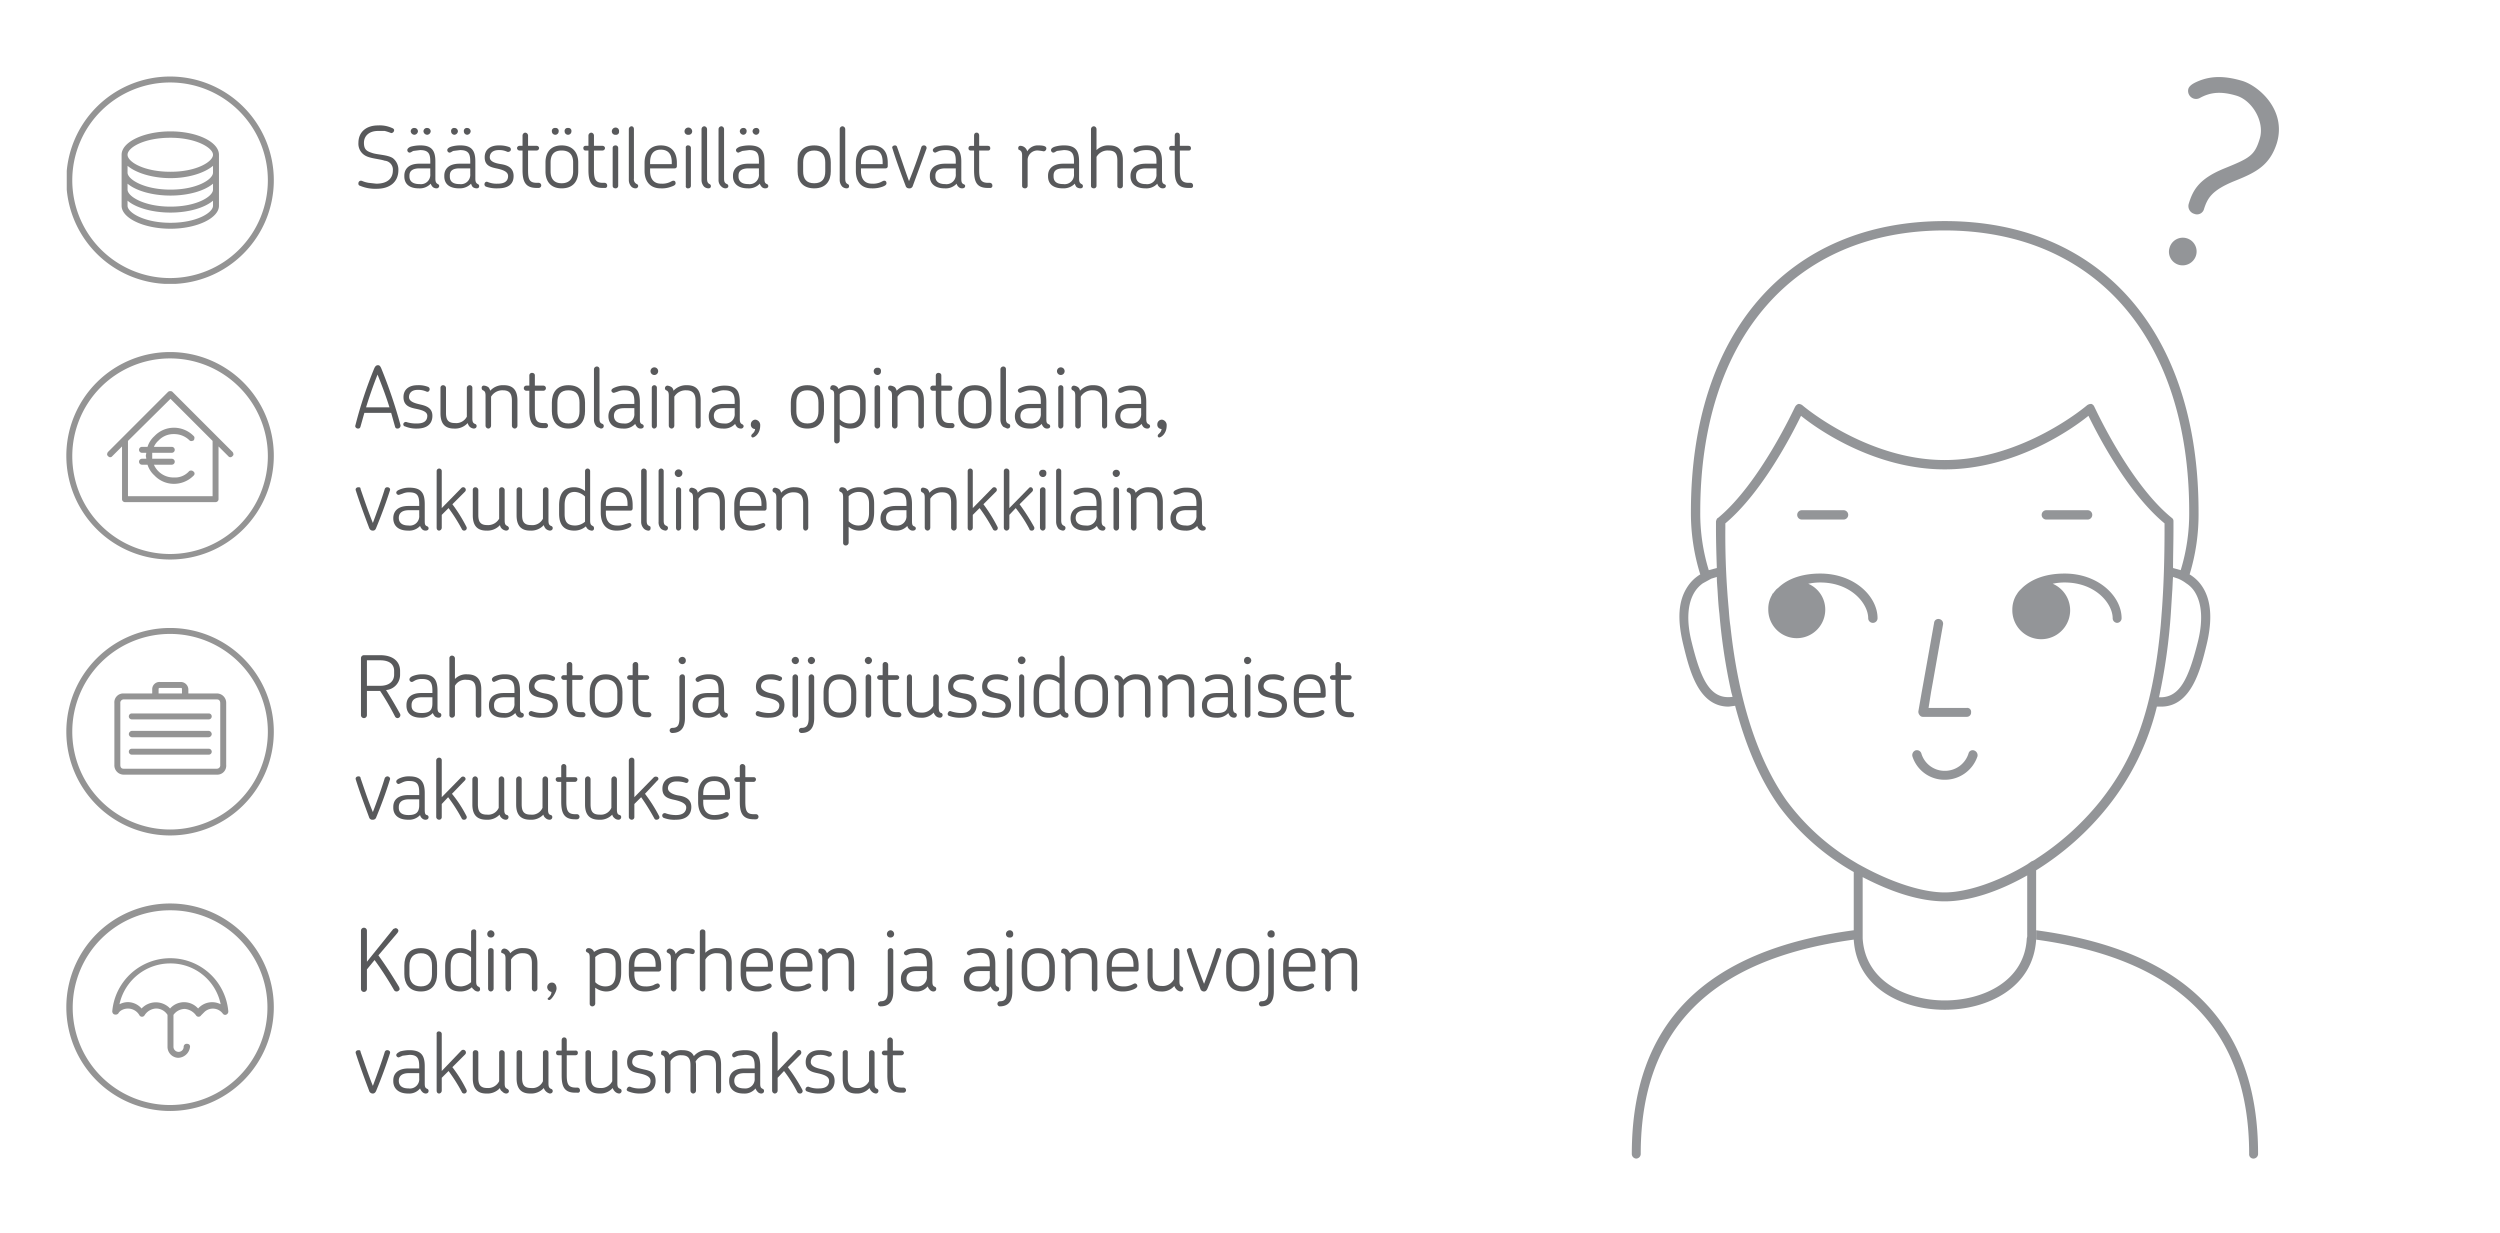 <svg xmlns="http://www.w3.org/2000/svg" xmlns:xlink="http://www.w3.org/1999/xlink" viewBox="0 0 588 290"><defs><style>.a{fill:none;}.b{clip-path:url(#a);}.c{fill:#949494;fill-rule:evenodd;}.d{clip-path:url(#b);}.e{clip-path:url(#c);}.f{fill:#939598;}.g{fill:#58595b;}.h{clip-path:url(#d);}</style><clipPath id="a"><rect class="a" x="15.7" y="18" width="48.8" height="48.77"/></clipPath><clipPath id="b"><rect class="a" x="15.7" y="82.9" width="48.8" height="48.77"/></clipPath><clipPath id="c"><rect class="a" x="15.7" y="147.7" width="48.8" height="48.77"/></clipPath><clipPath id="d"><rect class="a" x="15.7" y="212.6" width="48.8" height="48.77"/></clipPath></defs><g class="b"><path class="c" d="M40.1,53.8c-6.3,0-11.5-2.5-11.5-5.4v-12c0-3,5.2-5.5,11.5-5.5s11.4,2.5,11.4,5.5v12c0,2.9-5.2,5.4-11.4,5.4M30,47.2v1.2c0,1.6,3.9,4,10.1,4s10-2.4,10-4V47.2c-2,1.7-5.8,2.8-10,2.8S32,48.9,30,47.2Zm0-2.6c0,1.6,3.9,4,10.1,4s10-2.4,10-4V43.2c-2,1.7-5.8,2.8-10,2.8S32,44.9,30,43.2v1.4Zm0-4c0,1.6,3.9,4,10.1,4s10-2.4,10-4V39c-2,1.7-5.8,2.9-10,2.9S32,40.7,30,39v1.6Zm10.1-8.2c-6.2,0-10.1,2.3-10.1,4s3.9,4,10.1,4,10-2.4,10-4-3.9-4-10-4m0,34.4A24.4,24.4,0,1,1,64.4,42.4,24.4,24.4,0,0,1,40.1,66.8m0-47.4A23,23,0,1,0,63,42.4a23,23,0,0,0-22.9-23"/></g><g class="d"><path class="c" d="M54.7,106.3,40.6,92.2a.6.6,0,0,0-.5-.2.7.7,0,0,0-.6.2L25.4,106.3a1,1,0,0,0-.2.7,1.2,1.2,0,0,0,.5.5.6.6,0,0,0,.7-.2l2.3-2.3v12.4a.7.7,0,0,0,.7.7H50.7a.7.7,0,0,0,.7-.7V105l2.3,2.3a.6.6,0,0,0,.7.2,1.2,1.2,0,0,0,.5-.5,1,1,0,0,0-.2-.7ZM50,103.7v13H30.1v-13h0l10-9.9,9.9,9.9Zm-13.7-1.1a6.3,6.3,0,0,1,4.6-2,6.5,6.5,0,0,1,4.7,2,.6.6,0,0,1,.1.6.5.5,0,0,1-.5.5.6.6,0,0,1-.6-.1,5.1,5.1,0,0,0-3.7-1.5,4.8,4.8,0,0,0-3.6,1.5,4.2,4.2,0,0,0-1.1,1.5h4.2a.7.7,0,0,1,0,1.4H35.8v1.4h4.6a.7.7,0,0,1,0,1.4H36.2a5,5,0,0,0,4.7,3,4.4,4.4,0,0,0,3.6-1.5.8.8,0,0,1,1,.1.6.6,0,0,1,.1.9,6.5,6.5,0,0,1-4.7,2,6.3,6.3,0,0,1-4.6-2,5.6,5.6,0,0,1-1.6-2.5H33.4a.7.7,0,1,1,0-1.4h1c0-.3-.1-.5-.1-.7s.1-.4.1-.7h-1a.7.7,0,1,1,0-1.4h1.3a5.6,5.6,0,0,1,1.6-2.5Zm3.8,29a24.4,24.4,0,1,1,24.3-24.4,24.4,24.4,0,0,1-24.3,24.4m0-47.3A23,23,0,1,0,63,107.2,23,23,0,0,0,40.1,84.3"/></g><g class="e"><path class="c" d="M51,163.1H44.3v-1a1.8,1.8,0,0,0-1.8-1.7H37.6a1.7,1.7,0,0,0-1.8,1.7v1H29.1a2.1,2.1,0,0,0-2.2,2.3v14.5a2.2,2.2,0,0,0,2.2,2.3H51a2.1,2.1,0,0,0,2.2-2.3V165.4a2.2,2.2,0,0,0-2.2-2.3Zm-13.7-1c0-.1,0-.3.3-.3h4.9c.2,0,.3,0,.3.3v1H37.3Zm14.5,17.8a.8.8,0,0,1-.8.9H29.1c-.2,0-.8,0-.8-.9V165.4a.8.8,0,0,1,.8-.9H51c.5,0,.8.3.8.9v14.5Zm-2-11.4a.7.7,0,0,1-.7.7H31a.7.7,0,1,1,0-1.4H49.1a.7.7,0,0,1,.7.7m0,4.2a.8.8,0,0,1-.7.7H31a.8.8,0,0,1-.7-.7.8.8,0,0,1,.7-.8H49.1a.8.8,0,0,1,.7.8m0,4.1a.7.7,0,0,1-.7.7H31a.7.7,0,1,1,0-1.4H49.1a.7.7,0,0,1,.7.7m-9.7,19.7a24.4,24.4,0,1,1,24.3-24.4,24.4,24.4,0,0,1-24.3,24.4m0-47.4a23,23,0,1,0,22.9,23,23,23,0,0,0-22.9-23"/></g><path class="f" d="M512.5,62.3a3.2,3.2,0,0,1-2.2-4.1,3.2,3.2,0,0,1,6.2,1.9A3.3,3.3,0,0,1,512.5,62.3Zm13-19.7c-5.4,2.2-6.3,4.1-7.1,6.5a1.7,1.7,0,0,1-2.3,1.2,1.9,1.9,0,0,1-1.3-2.4c1-3.3,2.5-5.9,8.4-8.3s7.1-3,8.3-7-1.8-9-5.5-10.1-6.2-.8-8.7.6a1.9,1.9,0,0,1-1.3.1,1.9,1.9,0,0,1-1.3-2.3c.3-1,1.8-1.6,2.8-2,3-1.1,6-1,9.8.1s10.6,6.8,8.2,14.7C533.8,39,530.5,40.6,525.5,42.6Z"/><path class="f" d="M478.9,221c33.6,4.6,50.1,21.2,50.1,50.4a1,1,0,0,0,1,1.1,1.1,1.1,0,0,0,1.1-1.1c0-30.6-17.1-47.9-52.2-52.6V221"/><path class="f" d="M437,203.2l1.1.6c7,3.8,14.1,6.1,19.3,6.1s12.6-2.5,19.4-6.6l1-.7a3.9,3.9,0,0,0,1.1-.6A63.4,63.4,0,0,0,494,188.4c7.2-9.1,12.2-19.9,14.2-41.3.1-1.2.2-2.6.3-3.9.4-5.5.6-11.8.6-18.8v-1.3c-8.8-7.3-15.8-21-17.9-25.3-3.8,3.1-17.3,12.6-33.8,12.6s-30-9.5-33.8-12.6c-2.1,4.3-9.1,18-17.8,25.3h0v1.2a189,189,0,0,0,.8,19c.1,1.4.2,2.7.4,4,1.9,17.6,6.4,31.3,13.2,41A53.9,53.9,0,0,0,436,202.6l1,.6m1.1,16.7v.8c.6,10.1,10.3,14.6,19.3,14.6s18.8-4.5,19.3-14.6a1.9,1.9,0,0,0,.1-.8v-14c-6.7,3.8-13.6,6.1-19.4,6.1s-12.4-2.1-19.3-5.7Zm78.8-68.8c1.3-5.1,1-9.2-.7-11.9a6.4,6.4,0,0,0-2-2,8.6,8.6,0,0,0-1.9-1.1l-1.2-.4c-.1,1.2-.1,2.3-.2,3.5l-.3,4.8a135.6,135.6,0,0,1-2.8,20c4.8.2,6.9-4.2,9.1-12.9M457.4,54.2c-35.4,0-57.5,25.4-57.5,66.2a45.3,45.3,0,0,0,2,13.7l1.9-.5c-.1-3-.2-6-.2-9.2v-1.8c.1-.3.2-.7.5-.8,9.9-8.2,18-26,18.1-26.1a1.4,1.4,0,0,1,.8-.7,1.6,1.6,0,0,1,.9.3c.1.1,15.1,12.9,33.5,12.9s33.4-12.8,33.5-12.9a1.7,1.7,0,0,1,1-.3,1.2,1.2,0,0,1,.7.7c.1.1,8.2,18,18.2,26.1a.9.9,0,0,1,.4.8v1.8c0,3.2-.1,6.3-.1,9.2l1.8.5a45.3,45.3,0,0,0,2-13.7c0-40.8-22.1-66.2-57.6-66.2m-58.7,85c-1.7,2.7-2,6.8-.7,11.9,2.2,8.9,4.4,13.5,9.6,12.8l-.3-1.1a138.6,138.6,0,0,1-2.8-18.5c-.2-1.6-.3-3.2-.4-4.9s-.2-2.4-.2-3.7l-1.3.4-2,1.1a7.3,7.3,0,0,0-1.9,2M436,218.8V205.1a56.4,56.4,0,0,1-17.5-15.4c-4.5-6.3-7.9-14.2-10.4-23.7l-1.5.2c-7.1,0-9.2-8.4-10.7-14.6s-1.1-10.4,1-13.6a9.2,9.2,0,0,1,3-2.9,48.3,48.3,0,0,1-2.2-14.7c0-42.2,22.9-68.4,59.7-68.4s59.7,26.2,59.7,68.4a48.3,48.3,0,0,1-2.1,14.7,9.2,9.2,0,0,1,3,2.9c2.1,3.2,2.4,7.8,1,13.6s-3.6,14.6-10.7,14.6h-1a60.6,60.6,0,0,1-11.6,23.6,66.4,66.4,0,0,1-16.8,14.9V221c-.7,11.3-11.4,16.5-21.5,16.5S436.7,232.3,436,221c-33.7,4.6-50.1,21.2-50.1,50.4a1.1,1.1,0,0,1-1.1,1.1,1.1,1.1,0,0,1-1-1.1c0-30.6,17.1-47.9,52.2-52.6"/><path class="f" d="M433.6,122.2h-9.8a1.1,1.1,0,0,1,0-2.2h9.8a1.1,1.1,0,0,1,0,2.2"/><path class="f" d="M491,122.2h-9.7a1.1,1.1,0,0,1,0-2.2H491a1.1,1.1,0,1,1,0,2.2"/><path class="f" d="M457.4,183.4a7.9,7.9,0,0,1-7.6-5.5,1.2,1.2,0,0,1,.7-1.4,1.1,1.1,0,0,1,1.4.7,5.7,5.7,0,0,0,5.5,4.1,5.8,5.8,0,0,0,5.6-4.1,1,1,0,0,1,1.3-.7,1.2,1.2,0,0,1,.8,1.4,8.1,8.1,0,0,1-7.7,5.5"/><path class="f" d="M462.6,168.6H452.3a.9.9,0,0,1-.8-.4,1.2,1.2,0,0,1-.3-.9l.8-4.6.4-2.2,2.5-14a1,1,0,0,1,1.2-.9,1.1,1.1,0,0,1,.9,1.3l-2.4,13.6-.4,2.2-.6,3.8h9a.9.9,0,0,1,1,1,1,1,0,0,1-1,1.1"/><path class="f" d="M473.3,143.4a6.8,6.8,0,1,0,9.5-6.1,12.7,12.7,0,0,1,2.8-.3c7.3,0,11.3,5,11.3,8.4a1.1,1.1,0,0,0,1,1.1,1.1,1.1,0,0,0,1.1-1.1c0-5.1-5.4-10.5-13.4-10.5-4.1,0-7.5,1.1-9.9,3.3l-.4.4a4.4,4.4,0,0,0-.9,1.1l-.2.3a6.7,6.7,0,0,0-.9,3.4"/><path class="f" d="M415.9,143.4a6.7,6.7,0,1,0,13.4,0,6.6,6.6,0,0,0-4-6.1,13.3,13.3,0,0,1,2.8-.3c7.3,0,11.3,5,11.3,8.4a1.1,1.1,0,0,0,2.2,0c0-5.1-5.4-10.5-13.5-10.5-4,0-7.5,1.1-9.8,3.3l-.5.4-.5.6-.3.4h-.1c0,.1-.1.2-.1.3h0a6.3,6.3,0,0,0-.9,3.3"/><path class="g" d="M88.6,44.4a9.1,9.1,0,0,1-3.9-.7.5.5,0,0,1-.4-.6.6.6,0,0,1,.6-.6c.3,0,.6.3,1.8.5l1.8.2c2.7,0,3.9-1.3,3.9-3.1a2.1,2.1,0,0,0-1.9-2.3c-1.2-.4-3.2-.5-4.4-1.1a3.2,3.2,0,0,1-1.8-3.1c0-2.6,1.9-4.1,4.6-4.1a7,7,0,0,1,3.3.6c.3.1.5.3.5.5a.7.7,0,0,1-.7.7,11.2,11.2,0,0,0-1.5-.5H88.9c-2,0-3.3,1.1-3.3,2.8s.8,2,2,2.4,3.6.4,4.8,1.2A3.4,3.4,0,0,1,93.7,40C93.7,42.8,91.7,44.4,88.6,44.4Z"/><path class="g" d="M102.7,44.3a1.4,1.4,0,0,1-.9-.3,2.2,2.2,0,0,1-.5-.8,3.5,3.5,0,0,1-2.8,1.1c-2.5,0-3.4-1.3-3.4-2.8v-.2c0-1.5,1-2.8,3.5-2.8h2.6v-.6c0-1.8-.5-2.6-2.4-2.6l-1.6.2c-.4.2-.6.4-.9.4a.6.6,0,0,1-.5-.6c0-.3.3-.6.8-.8a8.5,8.5,0,0,1,2.3-.3c2.8,0,3.5,1.4,3.5,3.8v4c0,.8.2,1.1.6,1.3a.5.5,0,0,1,.3.5A.6.6,0,0,1,102.7,44.3Zm-1.5-4.7H98.7c-1.9,0-2.4.8-2.4,1.7v.2c0,.9.5,1.8,2.4,1.8a2.2,2.2,0,0,0,2.5-2.4Zm-3.7-9.5a.8.8,0,0,1,.8.8.9.9,0,0,1-.8.8.9.9,0,0,1-.9-.8A.8.8,0,0,1,97.5,30.1Zm3,0a.8.8,0,0,1,.8.8.9.9,0,0,1-.8.8.9.9,0,0,1-.9-.8A.8.8,0,0,1,100.5,30.1Z"/><path class="g" d="M112.1,44.3a1.6,1.6,0,0,1-.9-.3,2,2,0,0,1-.4-.8,3.7,3.7,0,0,1-2.8,1.1c-2.6,0-3.5-1.3-3.5-2.8v-.2c0-1.5,1-2.8,3.6-2.8h2.5v-.6c0-1.8-.5-2.6-2.4-2.6l-1.6.2c-.4.2-.6.4-.9.4a.6.6,0,0,1-.5-.6c0-.3.3-.6.9-.8a7.3,7.3,0,0,1,2.2-.3c2.8,0,3.5,1.4,3.5,3.8v4c0,.8.2,1.1.6,1.3a.5.5,0,0,1,.3.5C112.7,44.1,112.5,44.3,112.1,44.3Zm-1.5-4.7h-2.5c-1.9,0-2.3.8-2.3,1.7v.2c0,.9.4,1.8,2.3,1.8a2.2,2.2,0,0,0,2.5-2.4Zm-3.7-9.5a.8.8,0,0,1,.8.8.9.9,0,0,1-.8.8.8.8,0,0,1-.8-.8A.7.7,0,0,1,106.9,30.1Zm3,0a.8.8,0,0,1,.8.8.9.9,0,0,1-.8.8.8.8,0,0,1-.8-.8A.7.7,0,0,1,109.9,30.1Z"/><path class="g" d="M117.1,44.3a7.5,7.5,0,0,1-2.8-.4.6.6,0,0,1-.3-.8.5.5,0,0,1,.7-.3,5.5,5.5,0,0,0,2.4.4c1.7,0,2.4-.7,2.4-1.8s-1.4-1.5-2.8-1.8S114,38.9,114,37s1.4-2.8,3.3-2.8a6.6,6.6,0,0,1,2.5.4.6.6,0,0,1,.3.8.7.7,0,0,1-.8.3,4.2,4.2,0,0,0-2-.4c-1.4,0-2.1.7-2.1,1.7s1.3,1.4,2.6,1.6,3,.7,3,2.8S119.3,44.3,117.1,44.3Z"/><path class="g" d="M126.7,44.2h-.5c-2.7,0-3.3-1.6-3.3-4.2V35.4h-.7a.6.6,0,0,1-.6-.6.6.6,0,0,1,.6-.5h.7V31.9a.7.7,0,0,1,.6-.7.7.7,0,0,1,.7.7v2.4h2a.6.6,0,0,1,.6.5.6.6,0,0,1-.6.6h-2V40c0,2.2.3,3,2.1,3h.4a.6.6,0,0,1,.6.6A.6.6,0,0,1,126.7,44.2Z"/><path class="g" d="M132.1,44.3c-2.7,0-3.8-1.8-3.8-4V38.2c0-2.2,1.1-4,3.8-4s3.9,1.8,3.9,4v2.1C136,42.5,134.9,44.3,132.1,44.3Zm2.7-6.1c0-1.7-.8-2.8-2.7-2.8s-2.6,1.1-2.6,2.8v2.1c0,1.7.8,2.8,2.6,2.8s2.7-1.1,2.7-2.8Zm-4.2-8.1a.7.7,0,0,1,.8.8.8.8,0,1,1-1.6,0A.7.7,0,0,1,130.6,30.1Zm3,0a.7.7,0,0,1,.8.8.8.8,0,1,1-1.6,0A.7.7,0,0,1,133.6,30.1Z"/><path class="g" d="M142.2,44.2h-.5c-2.7,0-3.3-1.6-3.3-4.2V35.4h-.7c-.3,0-.5-.2-.5-.6a.5.5,0,0,1,.5-.5h.7V31.9a.7.7,0,0,1,.7-.7.7.7,0,0,1,.6.7v2.4h2a.6.6,0,0,1,.6.5.6.6,0,0,1-.6.6h-2V40c0,2.2.4,3,2.1,3h.4a.6.6,0,0,1,.6.6A.5.5,0,0,1,142.2,44.2Z"/><path class="g" d="M144.8,31.7a.8.8,0,0,1-.9-.8.9.9,0,0,1,.9-.9.8.8,0,0,1,.8.9A.7.7,0,0,1,144.8,31.7Zm0,12.6c-.4,0-.7-.2-.7-.6V34.8c0-.4.3-.6.7-.6a.6.6,0,0,1,.6.6v8.9A.6.6,0,0,1,144.8,44.3Z"/><path class="g" d="M149.5,44.3a1.4,1.4,0,0,1-1-.4,2.3,2.3,0,0,1-.6-1.6V30.4a.7.7,0,0,1,.6-.7c.4,0,.6.3.6.7V42a1.2,1.2,0,0,0,.7,1.3.5.5,0,0,1,.3.5A.6.6,0,0,1,149.5,44.3Z"/><path class="g" d="M159.2,39.1a.5.5,0,0,1-.5.5h-5.8v.6c0,1.8.8,3,2.6,3a4.4,4.4,0,0,0,1.9-.3c.5-.2.7-.4,1-.4s.5.2.5.6-.4.6-1,.8a6,6,0,0,1-2.5.4c-2.7,0-3.8-1.9-3.8-4.1V38.3c0-2.2,1.1-4.1,3.8-4.1s3.8,1.8,3.8,4.1Zm-3.8-3.9c-1.8,0-2.5,1.2-2.5,3v.4H158v-.4C158,36.4,157.3,35.2,155.4,35.2Z"/><path class="g" d="M161.9,31.7a.8.8,0,0,1-.9-.8.9.9,0,0,1,1.8,0A.8.8,0,0,1,161.9,31.7Zm0,12.6a.5.5,0,0,1-.6-.6V34.8a.5.5,0,0,1,.6-.6.6.6,0,0,1,.6.6v8.9A.6.6,0,0,1,161.9,44.3Z"/><path class="g" d="M166.6,44.3a1.6,1.6,0,0,1-1-.4,2.3,2.3,0,0,1-.6-1.6V30.4a.7.7,0,0,1,.6-.7.7.7,0,0,1,.7.7V42c0,.8.2,1.1.6,1.3a.5.5,0,0,1,.3.5C167.2,44.1,167,44.3,166.6,44.3Z"/><path class="g" d="M170.6,44.3a1.4,1.4,0,0,1-.9-.4,2,2,0,0,1-.7-1.6V30.4a.7.7,0,0,1,.7-.7.7.7,0,0,1,.6.7V42c0,.8.2,1.1.7,1.3a.5.5,0,0,1,.3.5C171.3,44.1,171,44.3,170.6,44.3Z"/><path class="g" d="M180,44.3a1.1,1.1,0,0,1-.8-.3,2.2,2.2,0,0,1-.5-.8,3.5,3.5,0,0,1-2.8,1.1c-2.5,0-3.5-1.3-3.5-2.8v-.2c0-1.5,1-2.8,3.6-2.8h2.5v-.6c0-1.8-.4-2.6-2.3-2.6l-1.6.2-.9.4a.6.6,0,0,1-.6-.6c0-.3.4-.6.9-.8a8.3,8.3,0,0,1,2.2-.3c2.9,0,3.6,1.4,3.6,3.8v4c0,.8.1,1.1.6,1.3a.5.5,0,0,1,.3.5C180.7,44.1,180.4,44.3,180,44.3Zm-1.5-4.7h-2.4c-1.9,0-2.4.8-2.4,1.7v.2c0,.9.5,1.8,2.3,1.8a2.2,2.2,0,0,0,2.5-2.4Zm-3.7-9.5a.7.7,0,0,1,.8.8.8.8,0,0,1-.8.8.9.9,0,0,1-.8-.8A.8.8,0,0,1,174.8,30.1Zm3,0a.7.7,0,0,1,.8.8.8.8,0,0,1-.8.8.9.9,0,0,1-.8-.8A.8.8,0,0,1,177.8,30.1Z"/><path class="g" d="M191.5,44.3c-2.8,0-3.9-1.8-3.9-4V38.2c0-2.2,1.1-4,3.9-4s3.9,1.8,3.9,4v2.1C195.4,42.5,194.3,44.3,191.5,44.3Zm2.6-6.1c0-1.7-.8-2.8-2.6-2.8s-2.6,1.1-2.6,2.8v2.1c0,1.7.7,2.8,2.6,2.8s2.6-1.1,2.6-2.8Z"/><path class="g" d="M199.1,44.3a1.6,1.6,0,0,1-1-.4,2.3,2.3,0,0,1-.6-1.6V30.4a.7.7,0,0,1,.6-.7.7.7,0,0,1,.7.7V42c0,.8.2,1.1.6,1.3a.5.5,0,0,1,.3.5C199.7,44.1,199.5,44.3,199.1,44.3Z"/><path class="g" d="M208.8,39.1a.5.5,0,0,1-.5.5h-5.8v.6c0,1.8.8,3,2.6,3a4.4,4.4,0,0,0,1.9-.3c.5-.2.7-.4,1-.4s.5.2.5.6-.4.6-.9.8a6.8,6.8,0,0,1-2.6.4c-2.7,0-3.7-1.9-3.7-4.1V38.3c0-2.2,1-4.1,3.8-4.1s3.7,1.8,3.7,4.1Zm-3.7-3.9c-1.9,0-2.6,1.2-2.6,3v.4h5.1v-.4C207.6,36.4,207,35.2,205.1,35.2Z"/><path class="g" d="M214.7,43.7a.8.8,0,0,1-.9.6.8.8,0,0,1-.8-.6c-1.1-2.9-2.2-5.9-3.1-8.8-.2-.4.2-.7.6-.7a.5.5,0,0,1,.5.4c.9,2.5,1.8,5.3,2.8,8,1.1-2.7,2.1-5.5,2.9-8a.6.6,0,0,1,.6-.4.6.6,0,0,1,.6.8Z"/><path class="g" d="M226.3,44.3a1.1,1.1,0,0,1-.8-.3,1.4,1.4,0,0,1-.5-.8,3.5,3.5,0,0,1-2.8,1.1c-2.5,0-3.5-1.3-3.5-2.8v-.2c0-1.5,1-2.8,3.6-2.8h2.5v-.6c0-1.8-.4-2.6-2.3-2.6a5.7,5.7,0,0,0-1.6.2l-.9.4a.6.6,0,0,1-.6-.6c0-.3.4-.6.9-.8a7.3,7.3,0,0,1,2.2-.3c2.8,0,3.6,1.4,3.6,3.8v4c0,.8.1,1.1.5,1.3s.4.2.4.5S226.7,44.3,226.3,44.3Zm-1.5-4.7h-2.4c-1.9,0-2.4.8-2.4,1.7v.2c0,.9.5,1.8,2.3,1.8a2.2,2.2,0,0,0,2.5-2.4Z"/><path class="g" d="M232.8,44.2h-.5c-2.7,0-3.2-1.6-3.2-4.2V35.4h-.7a.5.5,0,0,1-.6-.6c0-.3.2-.5.6-.5h.7V31.9c0-.4.2-.7.6-.7s.6.3.6.7v2.4h2c.4,0,.6.2.6.5a.5.5,0,0,1-.6.6h-2V40c0,2.2.4,3,2.1,3h.4a.6.6,0,0,1,.6.6A.5.5,0,0,1,232.8,44.2Z"/><path class="g" d="M245.5,35.6a12.3,12.3,0,0,0-1.3-.2,2.3,2.3,0,0,0-2.5,2.1v6.2a.6.6,0,0,1-.6.6c-.4,0-.7-.2-.7-.6V36.6c0-.8-.2-1.1-.6-1.3s-.3-.2-.3-.4a.5.5,0,0,1,.6-.6,1.7,1.7,0,0,1,1.5,1.3,2.9,2.9,0,0,1,2.7-1.4c.8,0,1.8.1,1.8.7A.7.7,0,0,1,245.5,35.6Z"/><path class="g" d="M254.1,44.3a1.6,1.6,0,0,1-.9-.3,2,2,0,0,1-.4-.8,3.7,3.7,0,0,1-2.8,1.1c-2.6,0-3.5-1.3-3.5-2.8v-.2c0-1.5,1-2.8,3.6-2.8h2.5v-.6c0-1.8-.5-2.6-2.4-2.6l-1.6.2c-.4.2-.6.4-.9.4a.6.6,0,0,1-.5-.6c0-.3.3-.6.9-.8a7.3,7.3,0,0,1,2.2-.3c2.8,0,3.5,1.4,3.5,3.8v4c0,.8.2,1.1.6,1.3a.5.5,0,0,1,.3.5C254.7,44.1,254.5,44.3,254.1,44.3Zm-1.5-4.7h-2.5c-1.9,0-2.3.8-2.3,1.7v.2c0,.9.4,1.8,2.3,1.8a2.2,2.2,0,0,0,2.5-2.4Z"/><path class="g" d="M263.5,44.3c-.4,0-.7-.2-.7-.6V37.8c0-1.5-.4-2.4-2.1-2.4a3,3,0,0,0-2.8,1.5v6.8a.6.6,0,0,1-.6.6c-.4,0-.7-.2-.7-.6V30.4a.7.7,0,0,1,.7-.7.7.7,0,0,1,.6.7v4.9a3.9,3.9,0,0,1,3-1.1c2.5,0,3.2,1.5,3.2,3.5v6A.6.6,0,0,1,263.5,44.3Z"/><path class="g" d="M273.5,44.3a1.1,1.1,0,0,1-.8-.3,1.4,1.4,0,0,1-.5-.8,3.5,3.5,0,0,1-2.8,1.1c-2.5,0-3.5-1.3-3.5-2.8v-.2c0-1.5,1-2.8,3.6-2.8H272v-.6c0-1.8-.4-2.6-2.3-2.6a5.7,5.7,0,0,0-1.6.2l-.9.4a.6.6,0,0,1-.6-.6c0-.3.4-.6.9-.8a7.3,7.3,0,0,1,2.2-.3c2.8,0,3.6,1.4,3.6,3.8v4c0,.8.1,1.1.5,1.3s.4.2.4.5S273.9,44.3,273.5,44.3ZM272,39.6h-2.4c-1.9,0-2.4.8-2.4,1.7v.2c0,.9.5,1.8,2.3,1.8a2.2,2.2,0,0,0,2.5-2.4Z"/><path class="g" d="M280,44.2h-.5c-2.7,0-3.2-1.6-3.2-4.2V35.4h-.7a.5.5,0,0,1-.6-.6c0-.3.2-.5.6-.5h.7V31.9c0-.4.2-.7.6-.7s.6.3.6.7v2.4h2c.4,0,.6.2.6.5a.5.5,0,0,1-.6.6h-2V40c0,2.2.4,3,2.1,3h.4a.6.6,0,0,1,.6.6A.5.5,0,0,1,280,44.2Z"/><path class="g" d="M93.5,100.8c-.3,0-.5-.1-.6-.5L92,97.1H85.7l-.9,3.2c-.1.4-.3.5-.6.5s-.8-.3-.6-.8A98.7,98.7,0,0,1,88,86.7c.3-.7.6-.8.9-.8s.5.1.8.8A115.1,115.1,0,0,1,94.2,100,.7.7,0,0,1,93.5,100.8ZM88.8,88.1c-1,2.5-1.9,5.1-2.7,7.7h5.5C90.8,93.2,89.8,90.6,88.8,88.1Z"/><path class="g" d="M98.1,100.8a6.7,6.7,0,0,1-2.8-.5.5.5,0,0,1-.4-.7.6.6,0,0,1,.8-.3,7.4,7.4,0,0,0,2.4.3c1.7,0,2.4-.7,2.4-1.8s-1.5-1.4-2.9-1.7-2.7-.8-2.7-2.7,1.4-2.8,3.3-2.8a6,6,0,0,1,2.5.4.6.6,0,0,1,.3.8.5.5,0,0,1-.7.3,4.6,4.6,0,0,0-2.1-.4c-1.3,0-2,.7-2,1.7s1.2,1.4,2.5,1.7,3,.7,3,2.7S100.3,100.8,98.1,100.8Z"/><path class="g" d="M111.4,100.8a1.8,1.8,0,0,1-.9-.4,2,2,0,0,1-.5-.9,4,4,0,0,1-3.2,1.3c-2.5,0-3.2-1.6-3.2-3.6v-6a.6.6,0,0,1,.6-.6.7.7,0,0,1,.7.6v5.9c0,1.5.4,2.4,2.1,2.4a2.8,2.8,0,0,0,2.8-1.5V91.2a.7.7,0,0,1,.7-.6.6.6,0,0,1,.6.6v7.2c0,.9.2,1.1.6,1.3a.5.5,0,0,1,.4.5C112.1,100.6,111.8,100.8,111.4,100.8Z"/><path class="g" d="M121.1,100.8a.7.7,0,0,1-.7-.7V94.3c0-1.5-.4-2.5-2.1-2.5a3.1,3.1,0,0,0-2.8,1.5v6.8a.7.7,0,0,1-.6.7.7.7,0,0,1-.7-.7v-7c0-.9-.2-1.1-.6-1.3a.5.5,0,0,1-.3-.5.5.5,0,0,1,.6-.6,2.1,2.1,0,0,1,1,.4,2,2,0,0,1,.4.8,4,4,0,0,1,3.2-1.3c2.5,0,3.2,1.6,3.2,3.6v5.9A.7.7,0,0,1,121.1,100.8Z"/><path class="g" d="M128.3,100.7h-.5c-2.8,0-3.3-1.7-3.3-4.2V91.9h-.7a.6.6,0,0,1,0-1.2h.7V88.3a.6.6,0,0,1,.6-.6c.4,0,.7.2.7.6v2.4h2a.6.6,0,0,1,0,1.2h-2v4.6c0,2.1.3,3,2,3h.5a.6.6,0,0,1,.6.6A.6.6,0,0,1,128.3,100.7Z"/><path class="g" d="M133.7,100.8c-2.8,0-3.9-1.9-3.9-4.1v-2c0-2.3,1.1-4.1,3.9-4.1s3.9,1.8,3.9,4.1v2C137.6,98.9,136.5,100.8,133.7,100.8Zm2.6-6.1c0-1.8-.7-2.9-2.6-2.9s-2.6,1.1-2.6,2.9v2c0,1.7.7,2.9,2.6,2.9s2.6-1.2,2.6-2.9Z"/><path class="g" d="M141.3,100.8l-.9-.4a2.3,2.3,0,0,1-.7-1.7V86.8a.7.7,0,0,1,.7-.6.6.6,0,0,1,.6.6V98.4c0,.9.2,1.1.7,1.3a.5.5,0,0,1,.3.5C142,100.6,141.7,100.8,141.3,100.8Z"/><path class="g" d="M150.7,100.8a1.1,1.1,0,0,1-.8-.3,2.2,2.2,0,0,1-.5-.8,3.5,3.5,0,0,1-2.8,1.1c-2.5,0-3.5-1.3-3.5-2.9h0c0-1.6,1-2.9,3.6-2.9h2.5v-.5c0-1.8-.4-2.7-2.3-2.7a3.5,3.5,0,0,0-1.6.3l-.9.3a.6.6,0,0,1-.6-.5c0-.4.4-.6.9-.8a5.7,5.7,0,0,1,2.2-.4c2.9,0,3.6,1.4,3.6,3.9v3.9c0,.9.1,1.1.6,1.3a.5.5,0,0,1,.3.5C151.4,100.6,151.1,100.8,150.7,100.8ZM149.2,96h-2.4c-1.9,0-2.4.9-2.4,1.8h0c0,.9.5,1.8,2.3,1.8a2.2,2.2,0,0,0,2.5-2.4Z"/><path class="g" d="M153.9,88.2a.9.9,0,0,1-.9-.9.9.9,0,0,1,1.8,0A.9.9,0,0,1,153.9,88.2Zm0,12.6c-.4,0-.6-.3-.6-.7V91.2a.6.6,0,0,1,.6-.6.6.6,0,0,1,.6.6v8.9A.7.7,0,0,1,153.9,100.8Z"/><path class="g" d="M164.2,100.8c-.4,0-.6-.3-.6-.7V94.3c0-1.5-.5-2.5-2.2-2.5a3.1,3.1,0,0,0-2.8,1.5v6.8a.7.7,0,0,1-.6.7.7.7,0,0,1-.7-.7v-7c0-.9-.2-1.1-.6-1.3a.5.5,0,0,1-.3-.5.6.6,0,0,1,.6-.6,2.1,2.1,0,0,1,1,.4,1.2,1.2,0,0,1,.4.8,4.1,4.1,0,0,1,3.2-1.3c2.5,0,3.2,1.6,3.2,3.6v5.9A.7.7,0,0,1,164.2,100.8Z"/><path class="g" d="M174.3,100.8a1.4,1.4,0,0,1-.9-.3,2.2,2.2,0,0,1-.5-.8,3.5,3.5,0,0,1-2.8,1.1c-2.5,0-3.4-1.3-3.4-2.9h0c0-1.6,1-2.9,3.5-2.9h2.6v-.5c0-1.8-.5-2.7-2.4-2.7a3.5,3.5,0,0,0-1.6.3l-.9.3a.5.5,0,0,1-.5-.5c0-.4.3-.6.8-.8a5.9,5.9,0,0,1,2.3-.4c2.8,0,3.5,1.4,3.5,3.9v3.9c0,.9.2,1.1.6,1.3a.5.5,0,0,1,.3.5A.6.6,0,0,1,174.3,100.8ZM172.8,96h-2.5c-1.9,0-2.4.9-2.4,1.8h0c0,.9.5,1.8,2.4,1.8a2.2,2.2,0,0,0,2.5-2.4Z"/><path class="g" d="M177,102.9a.4.4,0,0,1-.3-.4c0-.5.8-.6.9-1.6a1,1,0,0,1-1-1.1,1.1,1.1,0,0,1,1.1-1.1,1.3,1.3,0,0,1,1.1,1.4C178.8,102,177.5,102.9,177,102.9Z"/><path class="g" d="M189.9,100.8c-2.8,0-3.9-1.9-3.9-4.1v-2c0-2.3,1.1-4.1,3.9-4.1s3.9,1.8,3.9,4.1v2C193.8,98.9,192.7,100.8,189.9,100.8Zm2.6-6.1c0-1.8-.7-2.9-2.6-2.9s-2.6,1.1-2.6,2.9v2c0,1.7.7,2.9,2.6,2.9s2.6-1.2,2.6-2.9Z"/><path class="g" d="M200,100.8a3.9,3.9,0,0,1-2.5-.9v3.8a.7.7,0,0,1-.7.6.6.6,0,0,1-.6-.6V93c0-.9-.1-1.1-.6-1.3s-.3-.3-.3-.5a.6.6,0,0,1,.6-.6,1.4,1.4,0,0,1,1,.4.9.9,0,0,1,.3.5,4.8,4.8,0,0,1,2.7-.9c2.6,0,3.7,1.4,3.7,3.9v1.9C203.6,99,202.6,100.8,200,100.8Zm2.3-6.3c0-1.8-.7-2.8-2.5-2.8a3.6,3.6,0,0,0-2.3,1v5.9a3.2,3.2,0,0,0,2.4,1c1.7,0,2.4-1.1,2.4-3Z"/><path class="g" d="M206.4,88.2a.9.9,0,0,1-.9-.9.8.8,0,0,1,.9-.8.7.7,0,0,1,.8.8A.8.8,0,0,1,206.4,88.2Zm0,12.6a.7.7,0,0,1-.7-.7V91.2a.7.7,0,0,1,.7-.6.6.6,0,0,1,.6.6v8.9A.7.7,0,0,1,206.4,100.8Z"/><path class="g" d="M216.7,100.8a.7.7,0,0,1-.7-.7V94.3c0-1.5-.4-2.5-2.1-2.5a3.1,3.1,0,0,0-2.8,1.5v6.8a.7.7,0,0,1-.6.7.7.7,0,0,1-.7-.7v-7c0-.9-.2-1.1-.6-1.3a.5.5,0,0,1-.3-.5.5.5,0,0,1,.6-.6,2.1,2.1,0,0,1,1,.4,2,2,0,0,1,.4.8,4,4,0,0,1,3.2-1.3c2.5,0,3.2,1.6,3.2,3.6v5.9A.7.7,0,0,1,216.7,100.8Z"/><path class="g" d="M223.9,100.7h-.5c-2.8,0-3.3-1.7-3.3-4.2V91.9h-.7a.6.6,0,1,1,0-1.2h.7V88.3a.6.6,0,0,1,.6-.6c.4,0,.7.2.7.6v2.4h2a.6.6,0,0,1,0,1.2h-2v4.6c0,2.1.3,3,2,3h.5a.6.6,0,0,1,.6.6A.6.6,0,0,1,223.9,100.7Z"/><path class="g" d="M229.3,100.8c-2.8,0-3.9-1.9-3.9-4.1v-2c0-2.3,1.1-4.1,3.9-4.1s3.9,1.8,3.9,4.1v2C233.2,98.9,232.1,100.8,229.3,100.8Zm2.6-6.1c0-1.8-.7-2.9-2.6-2.9s-2.6,1.1-2.6,2.9v2c0,1.7.7,2.9,2.6,2.9s2.6-1.2,2.6-2.9Z"/><path class="g" d="M236.9,100.8l-.9-.4a2.3,2.3,0,0,1-.7-1.7V86.8a.7.7,0,0,1,.7-.6.6.6,0,0,1,.6.6V98.4c0,.9.2,1.1.7,1.3a.5.5,0,0,1,.3.5C237.6,100.6,237.3,100.8,236.9,100.8Z"/><path class="g" d="M246.3,100.8a1.1,1.1,0,0,1-.8-.3,2.2,2.2,0,0,1-.5-.8,3.5,3.5,0,0,1-2.8,1.1c-2.5,0-3.5-1.3-3.5-2.9h0c0-1.6,1-2.9,3.6-2.9h2.5v-.5c0-1.8-.4-2.7-2.3-2.7a3.5,3.5,0,0,0-1.6.3l-.9.3a.6.6,0,0,1-.6-.5c0-.4.4-.6.9-.8a5.7,5.7,0,0,1,2.2-.4c2.9,0,3.6,1.4,3.6,3.9v3.9c0,.9.1,1.1.6,1.3a.5.5,0,0,1,.3.5C247,100.6,246.7,100.8,246.3,100.8ZM244.8,96h-2.4c-1.9,0-2.4.9-2.4,1.8h0c0,.9.5,1.8,2.3,1.8a2.2,2.2,0,0,0,2.5-2.4Z"/><path class="g" d="M249.5,88.2a.9.9,0,0,1-.9-.9.9.9,0,0,1,1.8,0A.9.9,0,0,1,249.5,88.2Zm0,12.6c-.4,0-.6-.3-.6-.7V91.2a.6.6,0,0,1,.6-.6.6.6,0,0,1,.6.6v8.9A.7.7,0,0,1,249.5,100.8Z"/><path class="g" d="M259.8,100.8c-.4,0-.6-.3-.6-.7V94.3c0-1.5-.5-2.5-2.2-2.5a3.1,3.1,0,0,0-2.8,1.5v6.8a.7.7,0,0,1-.6.7.7.7,0,0,1-.7-.7v-7c0-.9-.2-1.1-.6-1.3a.5.5,0,0,1-.3-.5.6.6,0,0,1,.6-.6,2.1,2.1,0,0,1,1,.4,1.2,1.2,0,0,1,.4.8,4.1,4.1,0,0,1,3.2-1.3c2.5,0,3.2,1.6,3.2,3.6v5.9A.7.7,0,0,1,259.8,100.8Z"/><path class="g" d="M269.9,100.8a1.4,1.4,0,0,1-.9-.3,2.2,2.2,0,0,1-.5-.8,3.5,3.5,0,0,1-2.8,1.1c-2.5,0-3.4-1.3-3.4-2.9h0c0-1.6,1-2.9,3.5-2.9h2.6v-.5c0-1.8-.5-2.7-2.4-2.7a3.5,3.5,0,0,0-1.6.3,1.9,1.9,0,0,1-.9.3.5.5,0,0,1-.5-.5c0-.4.3-.6.8-.8a5.9,5.9,0,0,1,2.3-.4c2.8,0,3.5,1.4,3.5,3.9v3.9c0,.9.2,1.1.6,1.3a.5.5,0,0,1,.3.5A.6.6,0,0,1,269.9,100.8ZM268.4,96h-2.5c-1.9,0-2.4.9-2.4,1.8h0c0,.9.5,1.8,2.4,1.8a2.2,2.2,0,0,0,2.5-2.4Z"/><path class="g" d="M272.6,102.9a.4.4,0,0,1-.3-.4c0-.5.8-.6.9-1.6a1,1,0,0,1-1-1.1,1.1,1.1,0,0,1,1.1-1.1,1.3,1.3,0,0,1,1.1,1.4C274.4,102,273.1,102.9,272.6,102.9Z"/><path class="g" d="M88.5,124.1c-.2.6-.5.7-.8.7s-.7-.1-.9-.7c-1.1-2.9-2.2-5.9-3.1-8.7-.2-.5.2-.8.6-.8s.5.1.5.4c.9,2.6,1.8,5.3,2.9,8,1-2.7,2-5.4,2.8-8a.6.6,0,0,1,.6-.4c.4,0,.8.3.6.8C90.8,118.2,89.7,121.2,88.5,124.1Z"/><path class="g" d="M100.1,124.8a1.1,1.1,0,0,1-.8-.3,2.2,2.2,0,0,1-.5-.8,3.5,3.5,0,0,1-2.8,1.1c-2.5,0-3.5-1.3-3.5-2.9h0c0-1.6,1-2.9,3.6-2.9h2.5v-.5c0-1.8-.4-2.7-2.3-2.7a3.5,3.5,0,0,0-1.6.3l-.9.3a.6.6,0,0,1-.6-.5c0-.4.4-.6.9-.8a5.7,5.7,0,0,1,2.2-.4c2.9,0,3.6,1.4,3.6,3.9v3.9c0,.9.1,1.1.6,1.3a.5.5,0,0,1,.3.5C100.8,124.6,100.5,124.8,100.1,124.8ZM98.6,120H96.2c-1.9,0-2.4.9-2.4,1.8h0c0,.9.5,1.8,2.3,1.8a2.2,2.2,0,0,0,2.5-2.4Z"/><path class="g" d="M109.2,124.8a.6.6,0,0,1-.6-.4,40.7,40.7,0,0,0-3.1-4.9l-1.6,1.6v3a.7.7,0,0,1-.6.7c-.4,0-.6-.3-.6-.7V110.8a.6.6,0,0,1,.6-.6.6.6,0,0,1,.6.6v8.7l4.6-4.7a.6.6,0,0,1,.9,0,.6.6,0,0,1,0,.8l-3,3a36.1,36.1,0,0,1,3.3,5.3A.6.6,0,0,1,109.2,124.8Z"/><path class="g" d="M119,124.8a1.8,1.8,0,0,1-.9-.4,1.4,1.4,0,0,1-.5-.9,4,4,0,0,1-3.2,1.3c-2.5,0-3.2-1.6-3.2-3.6v-6a.6.6,0,0,1,.6-.6.7.7,0,0,1,.7.6v5.9c0,1.5.4,2.4,2.1,2.4a3,3,0,0,0,2.8-1.5v-6.8a.6.6,0,0,1,.6-.6.7.7,0,0,1,.7.6v7.2c0,.9.2,1.1.6,1.3a.7.7,0,0,1,.4.5C119.7,124.6,119.4,124.8,119,124.8Z"/><path class="g" d="M129.3,124.8a1.8,1.8,0,0,1-.9-.4,2,2,0,0,1-.5-.9,4,4,0,0,1-3.2,1.3c-2.5,0-3.2-1.6-3.2-3.6v-6a.6.6,0,0,1,.6-.6.7.7,0,0,1,.7.6v5.9c0,1.5.4,2.4,2.1,2.4a2.8,2.8,0,0,0,2.8-1.5v-6.8a.7.7,0,0,1,.7-.6.6.6,0,0,1,.6.6v7.2c0,.9.2,1.1.6,1.3a.5.5,0,0,1,.4.5C130,124.6,129.7,124.8,129.3,124.8Z"/><path class="g" d="M139.1,124.8a1.8,1.8,0,0,1-.9-.4,2.1,2.1,0,0,1-.4-.6,4.1,4.1,0,0,1-2.7,1c-2.6,0-3.6-1.5-3.6-4v-1.9c0-2.5.9-4.3,3.5-4.3a4.1,4.1,0,0,1,2.6.9v-4.7a.6.6,0,0,1,.6-.6.6.6,0,0,1,.6.6v11.6c0,.9.2,1.1.6,1.3a.5.5,0,0,1,.3.5A.5.5,0,0,1,139.1,124.8Zm-1.5-8a3.7,3.7,0,0,0-2.4-1.1c-1.7,0-2.4,1.2-2.4,3.1v2.1c0,1.8.6,2.7,2.5,2.7a3.6,3.6,0,0,0,2.3-.9Z"/><path class="g" d="M148.8,119.5c0,.4-.2.6-.5.6h-5.8v.6c0,1.7.8,2.9,2.6,2.9a4.4,4.4,0,0,0,1.9-.3l1-.3a.5.5,0,0,1,.5.5c0,.3-.4.6-.9.8a6.7,6.7,0,0,1-2.6.5c-2.7,0-3.7-1.9-3.7-4.2v-1.9c0-2.2,1-4.1,3.8-4.1s3.7,1.8,3.7,4.2Zm-3.7-3.8c-1.9,0-2.6,1.2-2.6,2.9v.4h5.1v-.4C147.6,116.8,147,115.7,145.1,115.7Z"/><path class="g" d="M152.4,124.8a1.8,1.8,0,0,1-.9-.4,2.3,2.3,0,0,1-.7-1.7V110.8a.6.6,0,0,1,.6-.6.7.7,0,0,1,.7.6v11.6c0,.9.2,1.1.6,1.3s.3.3.3.5A.5.5,0,0,1,152.4,124.8Z"/><path class="g" d="M156.5,124.8a2.1,2.1,0,0,1-1-.4,2.2,2.2,0,0,1-.6-1.7V110.8a.6.6,0,0,1,.6-.6.6.6,0,0,1,.6.6v11.6c0,.9.2,1.1.7,1.3a.5.5,0,0,1,.3.5A.6.6,0,0,1,156.5,124.8Z"/><path class="g" d="M159.6,112.2a.9.9,0,0,1-.9-.9.9.9,0,0,1,1.8,0A.9.9,0,0,1,159.6,112.2Zm0,12.6c-.4,0-.6-.3-.6-.7v-8.9a.6.6,0,0,1,.6-.6.6.6,0,0,1,.6.6v8.9A.7.7,0,0,1,159.6,124.8Z"/><path class="g" d="M169.9,124.8c-.4,0-.6-.3-.6-.7v-5.8c0-1.5-.5-2.5-2.2-2.5a3.1,3.1,0,0,0-2.8,1.5v6.8a.7.7,0,0,1-.6.7.7.7,0,0,1-.7-.7v-7c0-.9-.2-1.1-.6-1.3a.5.5,0,0,1-.3-.5.6.6,0,0,1,.6-.6,2.1,2.1,0,0,1,1,.4,1.2,1.2,0,0,1,.4.8,4.1,4.1,0,0,1,3.2-1.3c2.5,0,3.2,1.6,3.2,3.6v5.9A.7.7,0,0,1,169.9,124.8Z"/><path class="g" d="M180.3,119.5c0,.4-.2.6-.5.6H174v.6c0,1.7.8,2.9,2.6,2.9a4.4,4.4,0,0,0,1.9-.3l1-.3a.5.5,0,0,1,.5.5c0,.3-.4.6-1,.8a5.8,5.8,0,0,1-2.5.5c-2.7,0-3.8-1.9-3.8-4.2v-1.9c0-2.2,1.1-4.1,3.8-4.1s3.8,1.8,3.8,4.2Zm-3.8-3.8c-1.8,0-2.5,1.2-2.5,2.9v.4h5.1v-.4C179.1,116.8,178.4,115.7,176.5,115.7Z"/><path class="g" d="M189.5,124.8c-.4,0-.6-.3-.6-.7v-5.8c0-1.5-.5-2.5-2.2-2.5a3.1,3.1,0,0,0-2.8,1.5v6.8a.7.7,0,0,1-.6.7.7.7,0,0,1-.7-.7v-7c0-.9-.2-1.1-.6-1.3a.5.5,0,0,1-.3-.5.6.6,0,0,1,.6-.6,2.1,2.1,0,0,1,1,.4,1.2,1.2,0,0,1,.4.8,4.1,4.1,0,0,1,3.2-1.3c2.5,0,3.2,1.6,3.2,3.6v5.9A.7.7,0,0,1,189.5,124.8Z"/><path class="g" d="M202.1,124.8a3.9,3.9,0,0,1-2.5-.9v3.8a.7.7,0,0,1-.7.6.6.6,0,0,1-.6-.6V117c0-.9-.2-1.1-.6-1.3s-.3-.3-.3-.5a.6.6,0,0,1,.6-.6,1.4,1.4,0,0,1,1,.4l.3.5a4.8,4.8,0,0,1,2.7-.9c2.6,0,3.6,1.4,3.6,3.9v1.9C205.6,123,204.7,124.8,202.1,124.8Zm2.3-6.3c0-1.8-.7-2.8-2.5-2.8a3.4,3.4,0,0,0-2.3,1v5.9a3.1,3.1,0,0,0,2.3,1c1.7,0,2.5-1.1,2.5-3Z"/><path class="g" d="M214.7,124.8a1.1,1.1,0,0,1-.8-.3,1.4,1.4,0,0,1-.5-.8,3.5,3.5,0,0,1-2.8,1.1c-2.5,0-3.5-1.3-3.5-2.9h0c0-1.6,1-2.9,3.6-2.9h2.5v-.5c0-1.8-.4-2.7-2.3-2.7a3.2,3.2,0,0,0-1.6.3l-.9.3a.6.6,0,0,1-.6-.5c0-.4.4-.6.9-.8a5.1,5.1,0,0,1,2.2-.4c2.8,0,3.6,1.4,3.6,3.9v3.9c0,.9.1,1.1.5,1.3a.5.5,0,0,1,.4.5C215.4,124.6,215.1,124.8,214.7,124.8Zm-1.5-4.8h-2.4c-1.9,0-2.4.9-2.4,1.8h0c0,.9.5,1.8,2.3,1.8a2.2,2.2,0,0,0,2.5-2.4Z"/><path class="g" d="M224.4,124.8a.7.7,0,0,1-.7-.7v-5.8c0-1.5-.4-2.5-2.1-2.5a3.1,3.1,0,0,0-2.8,1.5v6.8a.7.7,0,0,1-.6.7.7.7,0,0,1-.7-.7v-7c0-.9-.2-1.1-.6-1.3a.5.5,0,0,1-.3-.5.5.5,0,0,1,.6-.6,2.1,2.1,0,0,1,1,.4,2,2,0,0,1,.4.8,4,4,0,0,1,3.2-1.3c2.5,0,3.2,1.6,3.2,3.6v5.9A.7.7,0,0,1,224.4,124.8Z"/><path class="g" d="M234.1,124.8a.6.6,0,0,1-.6-.4,40.7,40.7,0,0,0-3.1-4.9l-1.6,1.6v3a.7.7,0,0,1-.6.7c-.4,0-.6-.3-.6-.7V110.8a.6.6,0,0,1,.6-.6.6.6,0,0,1,.6.6v8.7l4.6-4.7a.6.6,0,0,1,.9,0,.6.6,0,0,1,0,.8l-3,3a36.1,36.1,0,0,1,3.3,5.3A.6.6,0,0,1,234.1,124.8Z"/><path class="g" d="M242.6,124.8a.5.5,0,0,1-.5-.4,31.7,31.7,0,0,0-3.2-4.9l-1.5,1.6v3a.7.7,0,0,1-.7.7.7.7,0,0,1-.6-.7V110.8a.6.6,0,0,1,.6-.6.7.7,0,0,1,.7.6v8.7l4.6-4.7a.5.5,0,0,1,.8,0,.6.6,0,0,1,0,.8l-3,3a47.9,47.9,0,0,1,3.4,5.3A.6.6,0,0,1,242.6,124.8Z"/><path class="g" d="M245.3,112.2a.9.9,0,0,1-.9-.9.8.8,0,0,1,.9-.8.7.7,0,0,1,.8.8A.8.8,0,0,1,245.3,112.2Zm0,12.6a.7.7,0,0,1-.7-.7v-8.9a.7.7,0,0,1,.7-.6.6.6,0,0,1,.6.6v8.9A.7.7,0,0,1,245.3,124.8Z"/><path class="g" d="M250,124.8a2.1,2.1,0,0,1-1-.4,2.7,2.7,0,0,1-.6-1.7V110.8a.6.6,0,0,1,.6-.6.6.6,0,0,1,.6.6v11.6c0,.9.3,1.1.7,1.3a.5.5,0,0,1,.3.5A.6.6,0,0,1,250,124.8Z"/><path class="g" d="M259.4,124.8a1.4,1.4,0,0,1-.9-.3,2.2,2.2,0,0,1-.5-.8,3.5,3.5,0,0,1-2.8,1.1c-2.5,0-3.4-1.3-3.4-2.9h0c0-1.6,1-2.9,3.5-2.9h2.6v-.5c0-1.8-.5-2.7-2.4-2.7a3.5,3.5,0,0,0-1.6.3,1.9,1.9,0,0,1-.9.3.5.5,0,0,1-.5-.5c0-.4.3-.6.8-.8a5.9,5.9,0,0,1,2.3-.4c2.8,0,3.5,1.4,3.5,3.9v3.9c0,.9.2,1.1.6,1.3a.5.5,0,0,1,.3.5A.6.6,0,0,1,259.4,124.8Zm-1.5-4.8h-2.5c-1.9,0-2.4.9-2.4,1.8h0c0,.9.5,1.8,2.4,1.8a2.2,2.2,0,0,0,2.5-2.4Z"/><path class="g" d="M262.5,112.2a.9.9,0,0,1-.8-.9.8.8,0,0,1,.8-.8.8.8,0,0,1,.9.8A.9.9,0,0,1,262.5,112.2Zm0,12.6a.7.7,0,0,1-.6-.7v-8.9a.6.6,0,0,1,.6-.6.7.7,0,0,1,.7.6v8.9A.7.7,0,0,1,262.5,124.8Z"/><path class="g" d="M272.8,124.8a.7.7,0,0,1-.6-.7v-5.8c0-1.5-.4-2.5-2.1-2.5a3,3,0,0,0-2.8,1.5v6.8a.7.7,0,0,1-.7.7.7.7,0,0,1-.6-.7v-7c0-.9-.2-1.1-.7-1.3a.5.5,0,0,1-.3-.5c0-.4.3-.6.7-.6l.9.4a1.4,1.4,0,0,1,.5.8,4,4,0,0,1,3.2-1.3c2.5,0,3.2,1.6,3.2,3.6v5.9A.7.7,0,0,1,272.8,124.8Z"/><path class="g" d="M282.9,124.8a1.1,1.1,0,0,1-.8-.3,1.4,1.4,0,0,1-.5-.8,3.5,3.5,0,0,1-2.8,1.1c-2.5,0-3.5-1.3-3.5-2.9h0c0-1.6,1-2.9,3.6-2.9h2.5v-.5c0-1.8-.4-2.7-2.3-2.7a3.2,3.2,0,0,0-1.6.3l-.9.3a.6.6,0,0,1-.6-.5c0-.4.4-.6.9-.8a5.1,5.1,0,0,1,2.2-.4c2.8,0,3.6,1.4,3.6,3.9v3.9c0,.9.1,1.1.5,1.3a.5.5,0,0,1,.4.5C283.6,124.6,283.3,124.8,282.9,124.8Zm-1.5-4.8H279c-1.9,0-2.4.9-2.4,1.8h0c0,.9.5,1.8,2.3,1.8a2.2,2.2,0,0,0,2.5-2.4Z"/><path class="g" d="M93.5,168.9a.7.7,0,0,1-.6-.4,62.1,62.1,0,0,0-3.5-6H86.3v5.7a.7.7,0,0,1-1.4,0V154.8a.7.7,0,0,1,.7-.7h3.8c3.3,0,4.7,1.7,4.7,3.7v.9a3.6,3.6,0,0,1-3.3,3.6c1.2,1.9,2.3,3.8,3.3,5.6A.7.7,0,0,1,93.5,168.9Zm-.8-11.1c0-1.2-.7-2.5-3.3-2.5H86.3v6h3.1c2.5,0,3.3-1.4,3.3-2.6Z"/><path class="g" d="M103.2,168.8a1.4,1.4,0,0,1-.9-.3,2.2,2.2,0,0,1-.5-.8,3.5,3.5,0,0,1-2.8,1.1c-2.5,0-3.4-1.3-3.4-2.8v-.2c0-1.6,1-2.8,3.5-2.8h2.6v-.6c0-1.8-.5-2.7-2.4-2.7a3.5,3.5,0,0,0-1.6.3c-.4.2-.6.4-.9.4a.6.6,0,0,1-.5-.6c0-.3.3-.6.8-.8a5.9,5.9,0,0,1,2.3-.4c2.8,0,3.5,1.5,3.5,3.9v3.9c0,.9.2,1.2.6,1.3a.5.5,0,0,1,.3.5A.6.6,0,0,1,103.2,168.8Zm-1.5-4.8H99.2c-1.9,0-2.4.9-2.4,1.8v.2c0,.9.5,1.7,2.4,1.7s2.5-.7,2.5-2.3Z"/><path class="g" d="M112.5,168.8a.6.6,0,0,1-.6-.6v-5.9c0-1.5-.4-2.4-2.1-2.4a2.8,2.8,0,0,0-2.8,1.4v6.9a.7.7,0,0,1-.7.6.6.6,0,0,1-.6-.6V154.8a.6.6,0,0,1,.6-.6.7.7,0,0,1,.7.6v4.9a3.7,3.7,0,0,1,2.9-1.1c2.6,0,3.3,1.6,3.3,3.6v6A.7.7,0,0,1,112.5,168.8Z"/><path class="g" d="M122.5,168.8a1.1,1.1,0,0,1-.8-.3,2.2,2.2,0,0,1-.5-.8,3.5,3.5,0,0,1-2.8,1.1c-2.5,0-3.4-1.3-3.4-2.8v-.2c0-1.6,1-2.8,3.5-2.8H121v-.6c0-1.8-.4-2.7-2.3-2.7a3.5,3.5,0,0,0-1.6.3l-.9.4a.6.6,0,0,1-.5-.6c0-.3.3-.6.8-.8a5.9,5.9,0,0,1,2.3-.4c2.8,0,3.5,1.5,3.5,3.9v3.9c0,.9.1,1.2.6,1.3a.5.5,0,0,1,.3.5C123.2,168.6,122.9,168.8,122.5,168.8ZM121,164h-2.4c-1.9,0-2.4.9-2.4,1.8v.2c0,.9.5,1.7,2.4,1.7a2.1,2.1,0,0,0,2.4-2.3Z"/><path class="g" d="M127.6,168.8a6.9,6.9,0,0,1-2.8-.4.6.6,0,0,1-.4-.8.6.6,0,0,1,.8-.3,7,7,0,0,0,2.4.4c1.7,0,2.4-.8,2.4-1.8s-1.5-1.5-2.9-1.8-2.7-.7-2.7-2.6,1.4-2.9,3.3-2.9a4.7,4.7,0,0,1,2.5.5.5.5,0,0,1,.3.7.5.5,0,0,1-.7.3,6.6,6.6,0,0,0-2.1-.3c-1.3,0-2,.7-2,1.6s1.2,1.5,2.5,1.7,3,.7,3,2.7S129.8,168.8,127.6,168.8Z"/><path class="g" d="M137.1,168.7h-.5c-2.7,0-3.3-1.7-3.3-4.2v-4.6h-.7a.6.6,0,0,1-.6-.6.6.6,0,0,1,.6-.5h.7v-2.5a.7.7,0,0,1,.7-.6.6.6,0,0,1,.6.6v2.5h2a.6.6,0,0,1,.6.5.6.6,0,0,1-.6.6h-2v4.6c0,2.2.3,3,2.1,3h.4a.6.6,0,0,1,0,1.2Z"/><path class="g" d="M142.5,168.8c-2.7,0-3.8-1.8-3.8-4.1v-2c0-2.2,1.1-4.1,3.8-4.1s3.9,1.9,3.9,4.1v2C146.4,167,145.3,168.8,142.5,168.8Zm2.7-6.1c0-1.7-.8-2.9-2.7-2.9s-2.6,1.2-2.6,2.9v2c0,1.8.8,2.9,2.6,2.9s2.7-1.1,2.7-2.9Z"/><path class="g" d="M152.6,168.7h-.5c-2.7,0-3.3-1.7-3.3-4.2v-4.6h-.7a.6.6,0,0,1-.6-.6.6.6,0,0,1,.6-.5h.7v-2.5a.7.7,0,0,1,.7-.6.6.6,0,0,1,.6.6v2.5h2a.6.6,0,0,1,.6.5.6.6,0,0,1-.6.6h-2v4.6c0,2.2.3,3,2.1,3h.4a.6.6,0,0,1,0,1.2Z"/><path class="g" d="M158.1,172.4a.6.6,0,0,1,0-1.2c1.2,0,1.7-.5,1.7-2.3v-9.6a.7.7,0,0,1,.7-.7c.4,0,.6.3.6.7v9.6C161.1,171.2,160.1,172.4,158.1,172.4Zm2.4-17.9a.8.8,0,0,1,.8.8.8.8,0,0,1-.8.9.9.9,0,0,1-.9-.9A.9.9,0,0,1,160.5,154.5Z"/><path class="g" d="M170.5,168.8a1.1,1.1,0,0,1-.8-.3,2.2,2.2,0,0,1-.5-.8,3.5,3.5,0,0,1-2.8,1.1c-2.5,0-3.5-1.3-3.5-2.8v-.2c0-1.6,1-2.8,3.6-2.8H169v-.6c0-1.8-.4-2.7-2.3-2.7a3.5,3.5,0,0,0-1.6.3l-.9.4a.6.6,0,0,1-.6-.6c0-.3.4-.6.9-.8a5.7,5.7,0,0,1,2.2-.4c2.9,0,3.6,1.5,3.6,3.9v3.9c0,.9.1,1.2.6,1.3a.5.5,0,0,1,.3.5C171.2,168.6,170.9,168.8,170.5,168.8ZM169,164h-2.4c-1.9,0-2.4.9-2.4,1.8v.2c0,.9.5,1.7,2.3,1.7s2.5-.7,2.5-2.3Z"/><path class="g" d="M180.9,168.8a7.5,7.5,0,0,1-2.8-.4.6.6,0,0,1-.3-.8.5.5,0,0,1,.7-.3,7.5,7.5,0,0,0,2.4.4c1.7,0,2.4-.8,2.4-1.8s-1.4-1.5-2.8-1.8-2.7-.7-2.7-2.6,1.4-2.9,3.3-2.9a4.5,4.5,0,0,1,2.4.5.5.5,0,0,1,.4.7c-.2.3-.5.5-.8.3a6,6,0,0,0-2-.3c-1.4,0-2.1.7-2.1,1.6s1.3,1.5,2.6,1.7,2.9.7,2.9,2.7S183.1,168.8,180.9,168.8Z"/><path class="g" d="M187.1,156.2a.9.9,0,0,1-.9-.9.9.9,0,0,1,.9-.8.8.8,0,0,1,.8.8A.8.8,0,0,1,187.1,156.2Zm0,12.6a.7.7,0,0,1-.7-.6v-8.9a.7.7,0,0,1,.7-.7.7.7,0,0,1,.6.7v8.9A.6.6,0,0,1,187.1,168.8Z"/><path class="g" d="M188.5,172.4a.6.6,0,0,1,0-1.2c1.1,0,1.7-.5,1.7-2.3v-9.6a.7.7,0,0,1,.6-.7.7.7,0,0,1,.7.7v9.6C191.5,171.2,190.5,172.4,188.5,172.4Zm2.3-17.9a.9.9,0,0,1,.9.8.9.9,0,0,1-.9.9.9.9,0,0,1-.8-.9A.9.9,0,0,1,190.8,154.5Z"/><path class="g" d="M197.5,168.8c-2.7,0-3.8-1.8-3.8-4.1v-2c0-2.2,1.1-4.1,3.8-4.1s3.9,1.9,3.9,4.1v2C201.4,167,200.3,168.8,197.5,168.8Zm2.7-6.1c0-1.7-.8-2.9-2.7-2.9s-2.6,1.2-2.6,2.9v2c0,1.8.8,2.9,2.6,2.9s2.7-1.1,2.7-2.9Z"/><path class="g" d="M204.2,156.2a.9.9,0,0,1-.8-.9.9.9,0,0,1,.8-.8.9.9,0,0,1,.9.8A.9.9,0,0,1,204.2,156.2Zm0,12.6a.6.6,0,0,1-.6-.6v-8.9a.7.7,0,0,1,.6-.7.7.7,0,0,1,.7.7v8.9A.7.7,0,0,1,204.2,168.8Z"/><path class="g" d="M211.4,168.7h-.5c-2.7,0-3.3-1.7-3.3-4.2v-4.6h-.7a.6.6,0,0,1-.6-.6.6.6,0,0,1,.6-.5h.7v-2.5a.6.6,0,0,1,.6-.6.7.7,0,0,1,.7.6v2.5h2a.6.6,0,0,1,.6.5.6.6,0,0,1-.6.6h-2v4.6c0,2.2.3,3,2.1,3h.4a.6.6,0,0,1,0,1.2Z"/><path class="g" d="M221.1,168.8a1.4,1.4,0,0,1-1-.4,2.2,2.2,0,0,1-.5-.8,3.7,3.7,0,0,1-3.1,1.2c-2.5,0-3.2-1.6-3.2-3.6v-5.9a.7.7,0,0,1,.6-.7c.4,0,.6.3.6.7v5.8c0,1.6.5,2.5,2.2,2.5a2.9,2.9,0,0,0,2.8-1.6v-6.7a.7.7,0,0,1,.6-.7.7.7,0,0,1,.7.7v7.1c0,.9.2,1.2.6,1.3a.5.5,0,0,1,.3.5A.6.6,0,0,1,221.1,168.8Z"/><path class="g" d="M226.1,168.8a7.2,7.2,0,0,1-2.8-.4.5.5,0,0,1-.3-.8.5.5,0,0,1,.7-.3,7.5,7.5,0,0,0,2.4.4c1.7,0,2.4-.8,2.4-1.8s-1.4-1.5-2.9-1.8-2.6-.7-2.6-2.6,1.3-2.9,3.2-2.9a4.7,4.7,0,0,1,2.5.5c.4.1.5.4.3.7a.5.5,0,0,1-.7.3,6.4,6.4,0,0,0-2-.3c-1.4,0-2.1.7-2.1,1.6s1.2,1.5,2.6,1.7,2.9.7,2.9,2.7S228.3,168.8,226.1,168.8Z"/><path class="g" d="M234.1,168.8a7.5,7.5,0,0,1-2.8-.4.6.6,0,0,1-.3-.8.5.5,0,0,1,.7-.3,7.5,7.5,0,0,0,2.4.4c1.7,0,2.4-.8,2.4-1.8s-1.4-1.5-2.8-1.8-2.7-.7-2.7-2.6,1.4-2.9,3.3-2.9a5.1,5.1,0,0,1,2.5.5.5.5,0,0,1,.3.7.5.5,0,0,1-.8.3,6,6,0,0,0-2-.3c-1.4,0-2.1.7-2.1,1.6s1.3,1.5,2.6,1.7,3,.7,3,2.7S236.3,168.8,234.1,168.8Z"/><path class="g" d="M240.3,156.2a.9.9,0,0,1-.9-.9.9.9,0,0,1,1.8,0A.9.9,0,0,1,240.3,156.2Zm0,12.6a.6.6,0,0,1-.6-.6v-8.9c0-.4.2-.7.6-.7a.7.7,0,0,1,.6.7v8.9A.6.6,0,0,1,240.3,168.8Z"/><path class="g" d="M250.7,168.8a1.2,1.2,0,0,1-.9-.4,1,1,0,0,1-.4-.5,4.6,4.6,0,0,1-2.7.9c-2.6,0-3.6-1.4-3.6-3.9V163c0-2.6.9-4.4,3.5-4.4a4.1,4.1,0,0,1,2.6.9v-4.7a.6.6,0,0,1,.6-.6.6.6,0,0,1,.6.6v11.6c0,.9.2,1.2.6,1.3a.5.5,0,0,1,.3.5A.5.5,0,0,1,250.7,168.8Zm-1.5-8a3.5,3.5,0,0,0-2.4-1c-1.7,0-2.4,1.1-2.4,3.1v2c0,1.9.6,2.8,2.5,2.8a3.8,3.8,0,0,0,2.3-1Z"/><path class="g" d="M256.7,168.8c-2.8,0-3.9-1.8-3.9-4.1v-2c0-2.2,1.1-4.1,3.9-4.1s3.9,1.9,3.9,4.1v2C260.6,167,259.5,168.8,256.7,168.8Zm2.6-6.1c0-1.7-.7-2.9-2.6-2.9s-2.6,1.2-2.6,2.9v2c0,1.8.7,2.9,2.6,2.9s2.6-1.1,2.6-2.9Z"/><path class="g" d="M269.9,168.8a.6.6,0,0,1-.6-.6v-5.9c0-1.5-.4-2.5-2.1-2.5a3.3,3.3,0,0,0-2.9,1.5v6.9a.6.6,0,0,1-.6.6.6.6,0,0,1-.6-.6v-7.1c0-.8-.2-1.1-.7-1.3a.5.5,0,0,1-.3-.5c0-.4.3-.5.6-.5a1.4,1.4,0,0,1,1,.4,1.8,1.8,0,0,1,.5.7,3.8,3.8,0,0,1,3.1-1.3c2.6,0,3.3,1.6,3.3,3.6v6A.7.7,0,0,1,269.9,168.8Z"/><path class="g" d="M280.2,168.8a.6.6,0,0,1-.6-.6v-5.9c0-1.5-.4-2.5-2.1-2.5a3.3,3.3,0,0,0-2.9,1.5v6.9a.6.6,0,0,1-.6.6.6.6,0,0,1-.6-.6v-7.1c0-.8-.2-1.1-.7-1.3a.5.5,0,0,1-.3-.5c0-.4.3-.5.6-.5a1.4,1.4,0,0,1,1,.4,1.8,1.8,0,0,1,.5.7,3.8,3.8,0,0,1,3.1-1.3c2.6,0,3.3,1.6,3.3,3.6v6A.7.7,0,0,1,280.2,168.8Z"/><path class="g" d="M290.3,168.8a1.4,1.4,0,0,1-.9-.3,2.2,2.2,0,0,1-.5-.8,3.5,3.5,0,0,1-2.8,1.1c-2.5,0-3.4-1.3-3.4-2.8v-.2c0-1.6,1-2.8,3.5-2.8h2.6v-.6c0-1.8-.5-2.7-2.4-2.7a3.5,3.5,0,0,0-1.6.3c-.4.2-.6.4-.9.4a.6.6,0,0,1-.5-.6c0-.3.3-.6.8-.8a5.9,5.9,0,0,1,2.3-.4c2.8,0,3.5,1.5,3.5,3.9v3.9c0,.9.2,1.2.6,1.3a.5.5,0,0,1,.3.5A.6.6,0,0,1,290.3,168.8Zm-1.5-4.8h-2.5c-1.9,0-2.4.9-2.4,1.8v.2c0,.9.5,1.7,2.4,1.7s2.5-.7,2.5-2.3Z"/><path class="g" d="M293.4,156.2a.8.8,0,0,1-.8-.9.8.8,0,0,1,.8-.8.9.9,0,0,1,.9.8A.9.9,0,0,1,293.4,156.2Zm0,12.6a.6.6,0,0,1-.6-.6v-8.9a.7.7,0,0,1,.6-.7.7.7,0,0,1,.7.7v8.9A.7.7,0,0,1,293.4,168.8Z"/><path class="g" d="M299.1,168.8a6.9,6.9,0,0,1-2.8-.4.6.6,0,0,1-.4-.8.6.6,0,0,1,.8-.3,7,7,0,0,0,2.4.4c1.7,0,2.4-.8,2.4-1.8s-1.5-1.5-2.9-1.8-2.7-.7-2.7-2.6,1.4-2.9,3.3-2.9a4.7,4.7,0,0,1,2.5.5.5.5,0,0,1,.3.7.5.5,0,0,1-.7.3,6.6,6.6,0,0,0-2.1-.3c-1.3,0-2,.7-2,1.6s1.2,1.5,2.5,1.7,3,.7,3,2.7S301.3,168.8,299.1,168.8Z"/><path class="g" d="M311.8,163.6a.5.5,0,0,1-.5.5h-5.8v.6c0,1.8.8,3,2.6,3a6.8,6.8,0,0,0,1.9-.3c.5-.2.7-.4,1-.4a.5.5,0,0,1,.5.5c0,.4-.4.7-.9.9a6.8,6.8,0,0,1-2.6.4c-2.7,0-3.7-1.9-3.7-4.2v-1.8c0-2.2,1-4.2,3.8-4.2s3.7,1.8,3.7,4.2Zm-3.7-3.9c-1.9,0-2.6,1.2-2.6,3v.3h5.1v-.4C310.6,160.9,310,159.7,308.1,159.7Z"/><path class="g" d="M317.9,168.7h-.5c-2.8,0-3.3-1.7-3.3-4.2v-4.6h-.7a.6.6,0,0,1-.6-.6.6.6,0,0,1,.6-.5h.7v-2.5a.6.6,0,0,1,.6-.6.7.7,0,0,1,.7.6v2.5h2a.5.5,0,0,1,.5.5.6.6,0,0,1-.5.6h-2v4.6c0,2.2.3,3,2,3h.5a.6.6,0,0,1,0,1.2Z"/><path class="g" d="M88.5,192.2a.8.8,0,0,1-.8.6.8.8,0,0,1-.9-.6c-1.1-3-2.2-5.9-3.1-8.8-.2-.5.2-.8.6-.8s.5.2.5.4c.9,2.6,1.8,5.4,2.9,8,1-2.6,2-5.4,2.8-8a.8.8,0,0,1,.6-.4c.4,0,.8.4.6.8C90.8,186.3,89.7,189.3,88.5,192.2Z"/><path class="g" d="M100.1,192.8a1.1,1.1,0,0,1-.8-.3,1.4,1.4,0,0,1-.5-.8,3.5,3.5,0,0,1-2.8,1.1c-2.5,0-3.5-1.3-3.5-2.8v-.2c0-1.6,1-2.8,3.6-2.8h2.5v-.6c0-1.8-.4-2.7-2.3-2.7a3.2,3.2,0,0,0-1.6.3l-.9.4a.6.6,0,0,1-.6-.6c0-.3.4-.6.9-.8a5.1,5.1,0,0,1,2.2-.4c2.8,0,3.6,1.5,3.6,3.9v3.9c0,.9.1,1.2.5,1.3a.5.5,0,0,1,.4.5C100.8,192.6,100.5,192.8,100.1,192.8ZM98.6,188H96.2c-1.9,0-2.4.9-2.4,1.8v.2c0,.9.5,1.7,2.3,1.7s2.5-.7,2.5-2.3Z"/><path class="g" d="M109.1,192.8a.5.5,0,0,1-.5-.3,38.4,38.4,0,0,0-3.2-5l-1.5,1.6v3.1a.6.6,0,0,1-.6.6.7.7,0,0,1-.7-.6V178.8a.7.7,0,0,1,.7-.6.6.6,0,0,1,.6.6v8.7l4.6-4.7a.6.6,0,0,1,.8,0,.5.5,0,0,1,0,.8l-3,3.1a29,29,0,0,1,3.4,5.2A.6.6,0,0,1,109.1,192.8Z"/><path class="g" d="M119,192.8a1.4,1.4,0,0,1-1-.4,1.4,1.4,0,0,1-.5-.8,3.9,3.9,0,0,1-3.1,1.2c-2.6,0-3.3-1.6-3.3-3.6v-5.9a.7.7,0,0,1,.7-.7.7.7,0,0,1,.6.7v5.8c0,1.6.4,2.5,2.1,2.5a2.7,2.7,0,0,0,2.8-1.6v-6.7a.7.7,0,0,1,.7-.7.7.7,0,0,1,.6.7v7.1c0,.9.2,1.2.7,1.3a.5.5,0,0,1,.3.5A.6.6,0,0,1,119,192.8Z"/><path class="g" d="M129.3,192.8a1.4,1.4,0,0,1-1-.4,1.4,1.4,0,0,1-.5-.8,3.9,3.9,0,0,1-3.1,1.2c-2.6,0-3.3-1.6-3.3-3.6v-5.9a.7.7,0,0,1,.7-.7.7.7,0,0,1,.6.7v5.8c0,1.6.4,2.5,2.1,2.5a2.7,2.7,0,0,0,2.8-1.6v-6.7a.7.7,0,0,1,.7-.7.7.7,0,0,1,.6.7v7.1c0,.9.2,1.2.7,1.3a.5.5,0,0,1,.3.5A.6.6,0,0,1,129.3,192.8Z"/><path class="g" d="M135.7,192.7h-.5c-2.7,0-3.2-1.7-3.2-4.2v-4.6h-.7a.6.6,0,0,1-.6-.6c0-.3.2-.5.6-.5h.7v-2.5a.6.6,0,0,1,1.2,0v2.5h2c.4,0,.6.2.6.5a.6.6,0,0,1-.6.6h-2v4.6c0,2.2.4,3,2.1,3h.4a.6.6,0,0,1,0,1.2Z"/><path class="g" d="M145.5,192.8a1.4,1.4,0,0,1-1-.4,1.4,1.4,0,0,1-.5-.8,3.9,3.9,0,0,1-3.1,1.2c-2.6,0-3.3-1.6-3.3-3.6v-5.9a.7.7,0,0,1,.7-.7.7.7,0,0,1,.6.7v5.8c0,1.6.4,2.5,2.1,2.5a2.7,2.7,0,0,0,2.8-1.6v-6.7a.7.7,0,0,1,.7-.7.7.7,0,0,1,.6.7v7.1c0,.9.2,1.2.7,1.3a.5.5,0,0,1,.3.5A.6.6,0,0,1,145.5,192.8Z"/><path class="g" d="M154.4,192.8a.5.5,0,0,1-.5-.3,51.9,51.9,0,0,0-3.1-5l-1.6,1.6v3.1a.6.6,0,0,1-.6.6.7.7,0,0,1-.7-.6V178.8a.7.7,0,0,1,.7-.6.6.6,0,0,1,.6.6v8.7l4.6-4.7a.8.8,0,0,1,.9,0,.5.5,0,0,1-.1.8l-2.9,3.1a35.1,35.1,0,0,1,3.3,5.2C155.3,192.4,154.9,192.8,154.4,192.8Z"/><path class="g" d="M159,192.8a6.9,6.9,0,0,1-2.8-.4.6.6,0,0,1-.4-.8.6.6,0,0,1,.8-.3,7,7,0,0,0,2.4.4c1.7,0,2.4-.8,2.4-1.8s-1.5-1.5-2.9-1.8-2.7-.7-2.7-2.6,1.4-2.9,3.3-2.9a4.7,4.7,0,0,1,2.5.5.5.5,0,0,1,.3.7.5.5,0,0,1-.7.3,6.6,6.6,0,0,0-2.1-.3c-1.3,0-2,.7-2,1.6s1.2,1.5,2.5,1.7,3,.7,3,2.7S161.2,192.8,159,192.8Z"/><path class="g" d="M171.7,187.6a.5.5,0,0,1-.5.5h-5.8v.6c0,1.8.8,3,2.6,3a6.8,6.8,0,0,0,1.9-.3c.5-.2.7-.4,1-.4a.5.5,0,0,1,.5.5c0,.4-.4.7-.9.9a6.8,6.8,0,0,1-2.6.4c-2.7,0-3.7-1.9-3.7-4.2v-1.8c0-2.2,1-4.2,3.8-4.2s3.7,1.8,3.7,4.2Zm-3.7-3.9c-1.9,0-2.6,1.2-2.6,3v.3h5.1v-.4C170.5,184.9,169.9,183.7,168,183.7Z"/><path class="g" d="M177.8,192.7h-.5c-2.8,0-3.3-1.7-3.3-4.2v-4.6h-.7a.6.6,0,0,1-.6-.6.6.6,0,0,1,.6-.5h.7v-2.5a.6.6,0,0,1,.6-.6.7.7,0,0,1,.7.6v2.5h2a.5.5,0,0,1,.5.5.6.6,0,0,1-.5.6h-2v4.6c0,2.2.3,3,2,3h.5a.6.6,0,1,1,0,1.2Z"/><path class="g" d="M94,232.6c0,.3-.4.6-.7.6a.7.7,0,0,1-.6-.3,78,78,0,0,0-4.6-7.1L86.3,228v4.6a.7.7,0,0,1-1.4,0V218.9a.7.7,0,0,1,1.4,0v7.3l6.2-7.7.5-.2a.7.7,0,0,1,.7.6c0,.2-.1.3-.2.5L89,224.7c1.8,2.5,3.4,5,4.9,7.5C93.9,232.4,94,232.5,94,232.6Z"/><path class="g" d="M99,233.2c-2.8,0-3.9-1.9-3.9-4.1v-2c0-2.3,1.1-4.1,3.9-4.1s3.8,1.8,3.8,4.1v2C102.8,231.3,101.7,233.2,99,233.2Zm2.6-6.1c0-1.8-.8-2.9-2.6-2.9s-2.7,1.1-2.7,2.9v2c0,1.7.8,2.9,2.7,2.9s2.6-1.2,2.6-2.9Z"/><path class="g" d="M112.3,233.2a1.4,1.4,0,0,1-.9-.5,1,1,0,0,1-.4-.5,4.1,4.1,0,0,1-2.7,1c-2.6,0-3.6-1.5-3.6-4v-1.9c0-2.5.9-4.3,3.5-4.3a4.6,4.6,0,0,1,2.6.8v-4.6a.6.6,0,0,1,.6-.6.5.5,0,0,1,.6.6v11.6c0,.9.2,1.1.6,1.3a.5.5,0,0,1,.3.5A.5.5,0,0,1,112.3,233.2Zm-1.5-8a3.7,3.7,0,0,0-2.4-1.1c-1.7,0-2.4,1.1-2.4,3.1v2.1c0,1.8.6,2.7,2.5,2.7a3.8,3.8,0,0,0,2.3-1Z"/><path class="g" d="M115.4,220.5a.8.8,0,0,1-.8-.8.9.9,0,0,1,.8-.9.9.9,0,0,1,.9.9A.8.8,0,0,1,115.4,220.5Zm0,12.7a.7.7,0,0,1-.6-.7v-8.9a.6.6,0,0,1,.6-.6c.4,0,.7.2.7.6v8.9A.7.7,0,0,1,115.4,233.2Z"/><path class="g" d="M125.7,233.2a.7.7,0,0,1-.6-.7v-5.9c0-1.4-.4-2.4-2.1-2.4a3,3,0,0,0-2.8,1.5v6.8a.7.7,0,0,1-.7.7.7.7,0,0,1-.6-.7v-7c0-.9-.2-1.1-.7-1.3s-.3-.3-.3-.5.3-.6.7-.6a1.4,1.4,0,0,1,.9.4,1.5,1.5,0,0,1,.5.7,3.9,3.9,0,0,1,3.2-1.2c2.5,0,3.2,1.6,3.2,3.6v5.9A.7.7,0,0,1,125.7,233.2Z"/><path class="g" d="M129.2,235.2c-.2,0-.4-.1-.4-.3s.9-.6.9-1.6a1.2,1.2,0,0,1-1-1.1,1.1,1.1,0,0,1,1.1-1.1c.7,0,1.1.6,1.1,1.4S129.7,235.2,129.2,235.2Z"/><path class="g" d="M142.5,233.2a4.5,4.5,0,0,1-2.5-.9v3.8a.7.7,0,0,1-.7.6.6.6,0,0,1-.6-.6V225.3c0-.8-.1-1.1-.6-1.3a.5.5,0,0,1-.3-.5.6.6,0,0,1,.6-.5,1.4,1.4,0,0,1,1,.4.9.9,0,0,1,.3.5,4.8,4.8,0,0,1,2.7-.9c2.6,0,3.7,1.4,3.7,3.9v1.9C146.1,231.3,145.1,233.2,142.5,233.2Zm2.3-6.4c0-1.8-.7-2.7-2.5-2.7a3.6,3.6,0,0,0-2.3,1V231a3.2,3.2,0,0,0,2.4,1c1.7,0,2.4-1.1,2.4-3.1Z"/><path class="g" d="M155.5,227.9a.6.6,0,0,1-.5.6h-5.8v.6c0,1.7.7,2.9,2.5,2.9a4.6,4.6,0,0,0,2-.3,2.6,2.6,0,0,1,1-.4.6.6,0,0,1,.5.6c0,.3-.4.6-1,.8a6.6,6.6,0,0,1-2.5.5c-2.8,0-3.8-2-3.8-4.2v-1.9c0-2.2,1-4.1,3.8-4.1s3.8,1.8,3.8,4.1Zm-3.8-3.8c-1.8,0-2.5,1.1-2.5,2.9v.4h5V227C154.2,225.2,153.6,224.1,151.7,224.1Z"/><path class="g" d="M162.8,224.4a7.1,7.1,0,0,0-1.2-.2,2.3,2.3,0,0,0-2.5,2.1v6.2a.7.7,0,0,1-.7.7.7.7,0,0,1-.6-.7v-7c0-.9-.2-1.1-.6-1.3s-.4-.3-.4-.5.3-.6.7-.6a1.5,1.5,0,0,1,1.4,1.3,3.2,3.2,0,0,1,2.8-1.4c.8,0,1.7.2,1.7.7S163.2,224.4,162.8,224.4Z"/><path class="g" d="M171.4,233.2a.7.7,0,0,1-.6-.7v-5.9c0-1.4-.4-2.4-2.1-2.4a2.9,2.9,0,0,0-2.8,1.5v6.8a.7.7,0,0,1-.7.7.7.7,0,0,1-.6-.7V219.2a.6.6,0,0,1,.6-.6c.4,0,.7.2.7.6v4.9a3.7,3.7,0,0,1,2.9-1.1c2.6,0,3.3,1.6,3.3,3.6v5.9A.7.7,0,0,1,171.4,233.2Z"/><path class="g" d="M181.8,227.9c0,.4-.2.6-.5.6h-5.8v.6c0,1.7.8,2.9,2.6,2.9a4.4,4.4,0,0,0,1.9-.3c.5-.2.7-.4,1-.4a.6.6,0,0,1,.5.6c0,.3-.4.6-1,.8a5.8,5.8,0,0,1-2.5.5c-2.7,0-3.8-2-3.8-4.2v-1.9c0-2.2,1.1-4.1,3.8-4.1s3.8,1.8,3.8,4.1Zm-3.8-3.8c-1.8,0-2.5,1.1-2.5,2.9v.4h5.1V227C180.6,225.2,179.9,224.1,178,224.1Z"/><path class="g" d="M191.1,227.9c0,.4-.2.6-.5.6h-5.8v.6c0,1.7.7,2.9,2.6,2.9a4.4,4.4,0,0,0,1.9-.3,2.6,2.6,0,0,1,1-.4.6.6,0,0,1,.5.6c0,.3-.4.6-1,.8a6.2,6.2,0,0,1-2.5.5c-2.8,0-3.8-2-3.8-4.2v-1.9c0-2.2,1.1-4.1,3.8-4.1s3.8,1.8,3.8,4.1Zm-3.8-3.8c-1.8,0-2.5,1.1-2.5,2.9v.4h5.1V227C189.9,225.2,189.2,224.1,187.3,224.1Z"/><path class="g" d="M200.3,233.2a.7.7,0,0,1-.7-.7v-5.9c0-1.4-.4-2.4-2.1-2.4a3.1,3.1,0,0,0-2.8,1.5v6.8a.7.7,0,0,1-.6.7.7.7,0,0,1-.7-.7v-7c0-.9-.2-1.1-.6-1.3s-.3-.3-.3-.5a.5.5,0,0,1,.6-.6,1.4,1.4,0,0,1,1,.4,2.5,2.5,0,0,1,.4.7,3.9,3.9,0,0,1,3.2-1.2c2.5,0,3.2,1.6,3.2,3.6v5.9A.7.7,0,0,1,200.3,233.2Z"/><path class="g" d="M207.1,236.7a.6.6,0,0,1-.6-.6q0-.4.6-.6c1.1,0,1.7-.5,1.7-2.3v-9.6a.7.7,0,0,1,.7-.6.6.6,0,0,1,.6.6v9.6C210.1,235.6,209.1,236.7,207.1,236.7Zm2.4-17.9a.9.9,0,0,1,.8.9.8.8,0,0,1-.8.8.8.8,0,0,1-.9-.8A.9.9,0,0,1,209.5,218.8Z"/><path class="g" d="M219.5,233.2a1.2,1.2,0,0,1-.8-.4,2.2,2.2,0,0,1-.5-.8,3.3,3.3,0,0,1-2.8,1.2c-2.5,0-3.5-1.4-3.5-2.9v-.2c0-1.5,1-2.8,3.6-2.8H218v-.5c0-1.8-.4-2.7-2.3-2.7l-1.6.2-.9.4a.6.6,0,0,1-.6-.5c0-.4.4-.6.9-.9a8.3,8.3,0,0,1,2.2-.3c2.9,0,3.6,1.4,3.6,3.8v4c0,.8.1,1.1.6,1.3a.5.5,0,0,1,.3.5C220.2,233,219.9,233.2,219.5,233.2Zm-1.5-4.8h-2.4c-1.9,0-2.4.9-2.4,1.8h0c0,.9.5,1.8,2.3,1.8a2.2,2.2,0,0,0,2.5-2.4Z"/><path class="g" d="M234.3,233.2a1.2,1.2,0,0,1-.8-.4,2.2,2.2,0,0,1-.5-.8,3.3,3.3,0,0,1-2.8,1.2c-2.5,0-3.5-1.4-3.5-2.9v-.2c0-1.5,1-2.8,3.6-2.8h2.5v-.5c0-1.8-.4-2.7-2.3-2.7l-1.6.2-.9.4a.6.6,0,0,1-.6-.5c0-.4.4-.6.9-.9a8.3,8.3,0,0,1,2.2-.3c2.9,0,3.6,1.4,3.6,3.8v4c0,.8.1,1.1.6,1.3a.5.5,0,0,1,.3.5C235,233,234.7,233.2,234.3,233.2Zm-1.5-4.8h-2.4c-1.9,0-2.4.9-2.4,1.8h0c0,.9.5,1.8,2.3,1.8a2.2,2.2,0,0,0,2.5-2.4Z"/><path class="g" d="M235.1,236.7a.6.6,0,0,1-.5-.6.6.6,0,0,1,.5-.6c1.2,0,1.7-.5,1.7-2.3v-9.6a.7.7,0,0,1,.7-.6.6.6,0,0,1,.6.6v9.6C238.1,235.6,237.1,236.7,235.1,236.7Zm2.4-17.9a.8.8,0,0,1,.8.9.7.7,0,0,1-.8.8.8.8,0,0,1-.9-.8A.9.9,0,0,1,237.5,218.8Z"/><path class="g" d="M244.2,233.2c-2.8,0-3.9-1.9-3.9-4.1v-2c0-2.3,1.1-4.1,3.9-4.1s3.9,1.8,3.9,4.1v2C248.1,231.3,247,233.2,244.2,233.2Zm2.6-6.1c0-1.8-.7-2.9-2.6-2.9s-2.6,1.1-2.6,2.9v2c0,1.7.7,2.9,2.6,2.9s2.6-1.2,2.6-2.9Z"/><path class="g" d="M257.4,233.2a.7.7,0,0,1-.6-.7v-5.9c0-1.4-.4-2.4-2.1-2.4a3.3,3.3,0,0,0-2.9,1.5v6.8c0,.4-.2.7-.6.7a.7.7,0,0,1-.6-.7v-7c0-.9-.2-1.1-.7-1.3s-.3-.3-.3-.5a.6.6,0,0,1,.6-.6,1.4,1.4,0,0,1,1,.4l.5.7a3.7,3.7,0,0,1,3.1-1.2c2.6,0,3.3,1.6,3.3,3.6v5.9A.7.7,0,0,1,257.4,233.2Z"/><path class="g" d="M267.8,227.9c0,.4-.2.6-.5.6h-5.8v.6c0,1.7.8,2.9,2.6,2.9a4.4,4.4,0,0,0,1.9-.3c.5-.2.7-.4,1-.4a.6.6,0,0,1,.5.6c0,.3-.4.6-.9.8a6.7,6.7,0,0,1-2.6.5c-2.7,0-3.7-2-3.7-4.2v-1.9c0-2.2,1-4.1,3.8-4.1s3.7,1.8,3.7,4.1Zm-3.7-3.8c-1.9,0-2.6,1.1-2.6,2.9v.4h5.1V227C266.6,225.2,266,224.1,264.1,224.1Z"/><path class="g" d="M277.7,233.2a1.6,1.6,0,0,1-1-.5,2.2,2.2,0,0,1-.5-.8,3.8,3.8,0,0,1-3.1,1.3c-2.5,0-3.2-1.6-3.2-3.6v-6a.6.6,0,0,1,.6-.6.5.5,0,0,1,.6.6v5.9c0,1.5.5,2.4,2.2,2.4a2.9,2.9,0,0,0,2.8-1.6v-6.7a.6.6,0,0,1,.6-.6.7.7,0,0,1,.7.6v7.2c0,.9.2,1.1.6,1.3a.5.5,0,0,1,.3.5A.6.6,0,0,1,277.7,233.2Z"/><path class="g" d="M284,232.5c-.2.5-.5.7-.8.7a.9.9,0,0,1-.9-.7c-1.1-2.9-2.2-5.9-3.1-8.7-.2-.5.2-.8.6-.8s.5.1.5.4c.9,2.5,1.8,5.3,2.9,8,1-2.7,2-5.4,2.8-8a.6.6,0,0,1,.6-.4c.4,0,.8.3.6.8C286.3,226.6,285.2,229.6,284,232.5Z"/><path class="g" d="M292.3,233.2c-2.8,0-3.9-1.9-3.9-4.1v-2c0-2.3,1.1-4.1,3.9-4.1s3.9,1.8,3.9,4.1v2C296.2,231.3,295.1,233.2,292.3,233.2Zm2.6-6.1c0-1.8-.8-2.9-2.6-2.9s-2.6,1.1-2.6,2.9v2c0,1.7.7,2.9,2.6,2.9s2.6-1.2,2.6-2.9Z"/><path class="g" d="M296.6,236.7a.6.6,0,0,1-.5-.6.6.6,0,0,1,.5-.6c1.2,0,1.7-.5,1.7-2.3v-9.6a.7.7,0,0,1,.7-.6.6.6,0,0,1,.6.6v9.6C299.6,235.6,298.6,236.7,296.6,236.7Zm2.4-17.9a.8.8,0,0,1,.8.9.7.7,0,0,1-.8.8.8.8,0,0,1-.9-.8A.9.9,0,0,1,299,218.8Z"/><path class="g" d="M309.4,227.9c0,.4-.2.6-.5.6h-5.8v.6c0,1.7.7,2.9,2.6,2.9a4.4,4.4,0,0,0,1.9-.3,2.6,2.6,0,0,1,1-.4.6.6,0,0,1,.5.6c0,.3-.4.6-1,.8a6.2,6.2,0,0,1-2.5.5c-2.8,0-3.8-2-3.8-4.2v-1.9c0-2.2,1.1-4.1,3.8-4.1s3.8,1.8,3.8,4.1Zm-3.8-3.8c-1.8,0-2.5,1.1-2.5,2.9v.4h5.1V227C308.2,225.2,307.5,224.1,305.6,224.1Z"/><path class="g" d="M318.6,233.2a.7.7,0,0,1-.7-.7v-5.9c0-1.4-.4-2.4-2.1-2.4a3.1,3.1,0,0,0-2.8,1.5v6.8a.7.7,0,0,1-.6.7.7.7,0,0,1-.7-.7v-7c0-.9-.2-1.1-.6-1.3s-.3-.3-.3-.5a.5.5,0,0,1,.6-.6,1.4,1.4,0,0,1,1,.4,2.5,2.5,0,0,1,.4.7A3.9,3.9,0,0,1,316,223c2.5,0,3.2,1.6,3.2,3.6v5.9A.7.7,0,0,1,318.6,233.2Z"/><path class="g" d="M88.5,256.5c-.2.5-.5.7-.8.7a.9.9,0,0,1-.9-.7c-1.1-2.9-2.2-5.9-3.1-8.7-.2-.5.2-.8.6-.8s.5.1.5.4c.9,2.5,1.8,5.3,2.9,8,1-2.7,2-5.4,2.8-8a.6.6,0,0,1,.6-.4c.4,0,.8.3.6.8C90.8,250.6,89.7,253.6,88.5,256.5Z"/><path class="g" d="M100.1,257.2a1.2,1.2,0,0,1-.8-.4,2.2,2.2,0,0,1-.5-.8,3.3,3.3,0,0,1-2.8,1.2c-2.5,0-3.5-1.4-3.5-2.9v-.2c0-1.5,1-2.8,3.6-2.8h2.5v-.5c0-1.8-.4-2.7-2.3-2.7l-1.6.2-.9.4a.6.6,0,0,1-.6-.5c0-.4.4-.6.9-.9a8.3,8.3,0,0,1,2.2-.3c2.9,0,3.6,1.4,3.6,3.8v4c0,.8.1,1.1.6,1.3a.5.5,0,0,1,.3.5C100.8,257,100.5,257.2,100.1,257.2Zm-1.5-4.8H96.2c-1.9,0-2.4.9-2.4,1.8h0c0,.9.5,1.8,2.3,1.8a2.2,2.2,0,0,0,2.5-2.4Z"/><path class="g" d="M109.2,257.2a.6.6,0,0,1-.6-.4,40.7,40.7,0,0,0-3.1-4.9l-1.6,1.6v3a.7.7,0,0,1-.6.7c-.4,0-.6-.3-.6-.7V243.2a.5.5,0,0,1,.6-.6.6.6,0,0,1,.6.6v8.7l4.6-4.8a.6.6,0,0,1,.9.9l-3,3a31.5,31.5,0,0,1,3.3,5.3A.6.6,0,0,1,109.2,257.2Z"/><path class="g" d="M119,257.2a1.4,1.4,0,0,1-.9-.5,1,1,0,0,1-.5-.8,4,4,0,0,1-3.2,1.3c-2.5,0-3.2-1.6-3.2-3.6v-6a.6.6,0,0,1,.6-.6c.4,0,.7.2.7.6v5.9c0,1.5.4,2.4,2.1,2.4a2.9,2.9,0,0,0,2.8-1.6v-6.7a.6.6,0,0,1,.6-.6.7.7,0,0,1,.7.6v7.2c0,.9.2,1.1.6,1.3a.7.7,0,0,1,.4.5C119.7,257,119.4,257.2,119,257.2Z"/><path class="g" d="M129.3,257.2a2,2,0,0,1-1.4-1.3,4,4,0,0,1-3.2,1.3c-2.5,0-3.2-1.6-3.2-3.6v-6a.6.6,0,0,1,.6-.6c.4,0,.7.2.7.6v5.9c0,1.5.4,2.4,2.1,2.4a2.7,2.7,0,0,0,2.8-1.6v-6.7c0-.4.3-.6.7-.6a.6.6,0,0,1,.6.6v7.2c0,.9.2,1.1.6,1.3a.5.5,0,0,1,.4.5C130,257,129.7,257.2,129.3,257.2Z"/><path class="g" d="M135.8,257h-.5c-2.7,0-3.2-1.6-3.2-4.1v-4.7h-.7c-.4,0-.6-.2-.6-.5a.5.5,0,0,1,.6-.6h.7v-2.4c0-.4.2-.7.6-.7s.6.3.6.7v2.4h2a.5.5,0,0,1,.6.6c0,.3-.2.5-.6.5h-2v4.7c0,2.1.4,2.9,2.1,2.9h.4a.6.6,0,0,1,.6.6A.5.5,0,0,1,135.8,257Z"/><path class="g" d="M145.6,257.2a1.6,1.6,0,0,1-1-.5,2.2,2.2,0,0,1-.5-.8,3.9,3.9,0,0,1-3.1,1.3c-2.5,0-3.3-1.6-3.3-3.6v-6c0-.4.3-.6.7-.6a.6.6,0,0,1,.6.6v5.9c0,1.5.4,2.4,2.2,2.4a2.9,2.9,0,0,0,2.8-1.6v-6.7a.5.5,0,0,1,.6-.6.6.6,0,0,1,.6.6v7.2c0,.9.2,1.1.7,1.3a.5.5,0,0,1,.3.5A.6.6,0,0,1,145.6,257.2Z"/><path class="g" d="M150.6,257.2a7,7,0,0,1-2.8-.5c-.4-.1-.5-.5-.3-.7a.6.6,0,0,1,.7-.4,5.5,5.5,0,0,0,2.4.4c1.7,0,2.4-.7,2.4-1.8s-1.4-1.5-2.9-1.8-2.6-.7-2.6-2.6,1.3-2.8,3.2-2.8a6,6,0,0,1,2.5.4.5.5,0,0,1,.3.8.6.6,0,0,1-.7.3,4.5,4.5,0,0,0-2-.4c-1.4,0-2.1.7-2.1,1.7s1.2,1.4,2.6,1.7,2.9.6,2.9,2.7S152.8,257.2,150.6,257.2Z"/><path class="g" d="M169,257.2c-.4,0-.6-.3-.6-.7v-5.9c0-1.5-.5-2.4-2.1-2.4a2.8,2.8,0,0,0-2.7,1.5,2.5,2.5,0,0,1,.1.8v6a.7.7,0,0,1-.7.7.7.7,0,0,1-.6-.7v-5.9c0-1.5-.4-2.4-2.1-2.4a2.7,2.7,0,0,0-2.6,1.4v6.9a.7.7,0,0,1-.6.7.7.7,0,0,1-.7-.7v-7c0-.9-.2-1.1-.6-1.3s-.3-.3-.3-.5a.5.5,0,0,1,.6-.6,1.4,1.4,0,0,1,1,.4,2.1,2.1,0,0,1,.4.6,3.9,3.9,0,0,1,3-1.1c1.5,0,2.3.5,2.7,1.4a3.9,3.9,0,0,1,3.3-1.4c2.5,0,3.1,1.5,3.1,3.5v6A.7.7,0,0,1,169,257.2Z"/><path class="g" d="M179,257.2a1.2,1.2,0,0,1-.8-.4,2.2,2.2,0,0,1-.5-.8,3.3,3.3,0,0,1-2.8,1.2c-2.5,0-3.4-1.4-3.4-2.9v-.2c0-1.5,1-2.8,3.5-2.8h2.5v-.5c0-1.8-.4-2.7-2.3-2.7l-1.6.2-.9.4a.5.5,0,0,1-.5-.5c0-.4.3-.6.8-.9a8.5,8.5,0,0,1,2.3-.3c2.8,0,3.5,1.4,3.5,3.8v4c0,.8.1,1.1.6,1.3a.5.5,0,0,1,.3.5C179.7,257,179.4,257.2,179,257.2Zm-1.5-4.8h-2.4c-1.9,0-2.4.9-2.4,1.8h0c0,.9.5,1.8,2.4,1.8a2.2,2.2,0,0,0,2.4-2.4Z"/><path class="g" d="M188.1,257.2a.7.7,0,0,1-.6-.4,31.2,31.2,0,0,0-3.1-4.9l-1.5,1.6v3a.7.7,0,0,1-.7.7.7.7,0,0,1-.6-.7V243.2a.6.6,0,0,1,.6-.6c.4,0,.7.2.7.6v8.7l4.6-4.8a.6.6,0,0,1,.8,0,.7.7,0,0,1,0,.9l-3,3a40.1,40.1,0,0,1,3.4,5.3A.6.6,0,0,1,188.1,257.2Z"/><path class="g" d="M192.6,257.2a7.4,7.4,0,0,1-2.8-.5.5.5,0,0,1-.3-.7.6.6,0,0,1,.7-.4,5.5,5.5,0,0,0,2.4.4c1.7,0,2.4-.7,2.4-1.8s-1.4-1.5-2.8-1.8-2.7-.7-2.7-2.6,1.4-2.8,3.3-2.8a6.6,6.6,0,0,1,2.5.4.6.6,0,0,1,.3.8.7.7,0,0,1-.8.3,4.2,4.2,0,0,0-2-.4c-1.4,0-2.1.7-2.1,1.7s1.3,1.4,2.6,1.7,3,.6,3,2.7S194.8,257.2,192.6,257.2Z"/><path class="g" d="M206,257.2a1.6,1.6,0,0,1-1-.5,2.2,2.2,0,0,1-.5-.8,3.8,3.8,0,0,1-3.1,1.3c-2.5,0-3.2-1.6-3.2-3.6v-6a.6.6,0,0,1,.6-.6.5.5,0,0,1,.6.6v5.9c0,1.5.5,2.4,2.2,2.4a2.9,2.9,0,0,0,2.8-1.6v-6.7a.6.6,0,0,1,.6-.6.7.7,0,0,1,.7.6v7.2c0,.9.2,1.1.6,1.3a.5.5,0,0,1,.3.5A.6.6,0,0,1,206,257.2Z"/><path class="g" d="M212.5,257H212c-2.7,0-3.3-1.6-3.3-4.1v-4.7H208a.6.6,0,0,1-.6-.5.6.6,0,0,1,.6-.6h.7v-2.4a.7.7,0,0,1,.7-.7.7.7,0,0,1,.6.7v2.4h2a.6.6,0,0,1,.6.6.6.6,0,0,1-.6.5h-2v4.7c0,2.1.3,2.9,2.1,2.9h.4a.6.6,0,0,1,.6.6A.6.6,0,0,1,212.5,257Z"/><g class="h"><path class="c" d="M41.9,248.8a2.6,2.6,0,0,1-2.5-2.6v-7.5a3.2,3.2,0,0,0-2.7-1.5,3.4,3.4,0,0,0-2.7,1.6.7.7,0,0,1-1.2,0,3.1,3.1,0,0,0-4.2-1.2,2,2,0,0,0-.8.8.9.9,0,0,1-1.1.1.9.9,0,0,1-.3-.6,13.7,13.7,0,0,1,27.3,0,.8.8,0,0,1-.7.8.7.7,0,0,1-.6-.3,2.9,2.9,0,0,0-4.3-.4l-.8.8a.7.7,0,0,1-1.2,0,3.7,3.7,0,0,0-2.6-1.5,3.3,3.3,0,0,0-2.7,1.4v7.5a1.2,1.2,0,0,0,2.4,0,.7.7,0,0,1,.7-.7c.5,0,.8.2.8.7a2.9,2.9,0,0,1-2.8,2.6M30,235.7a4.3,4.3,0,0,1,3.3,1.5,4.6,4.6,0,0,1,6.4-.3l.3.3a4.4,4.4,0,0,1,6.3-.3l.3.3a4.4,4.4,0,0,1,5.3-1,12,12,0,0,0-11.8-9.6,12.2,12.2,0,0,0-12,9.6,4.5,4.5,0,0,1,1.9-.5m10.1,25.6a24.4,24.4,0,1,1,24.3-24.4,24.4,24.4,0,0,1-24.3,24.4m0-47.2a22.9,22.9,0,1,0,22.8,22.8,22.8,22.8,0,0,0-22.8-22.8"/></g></svg>